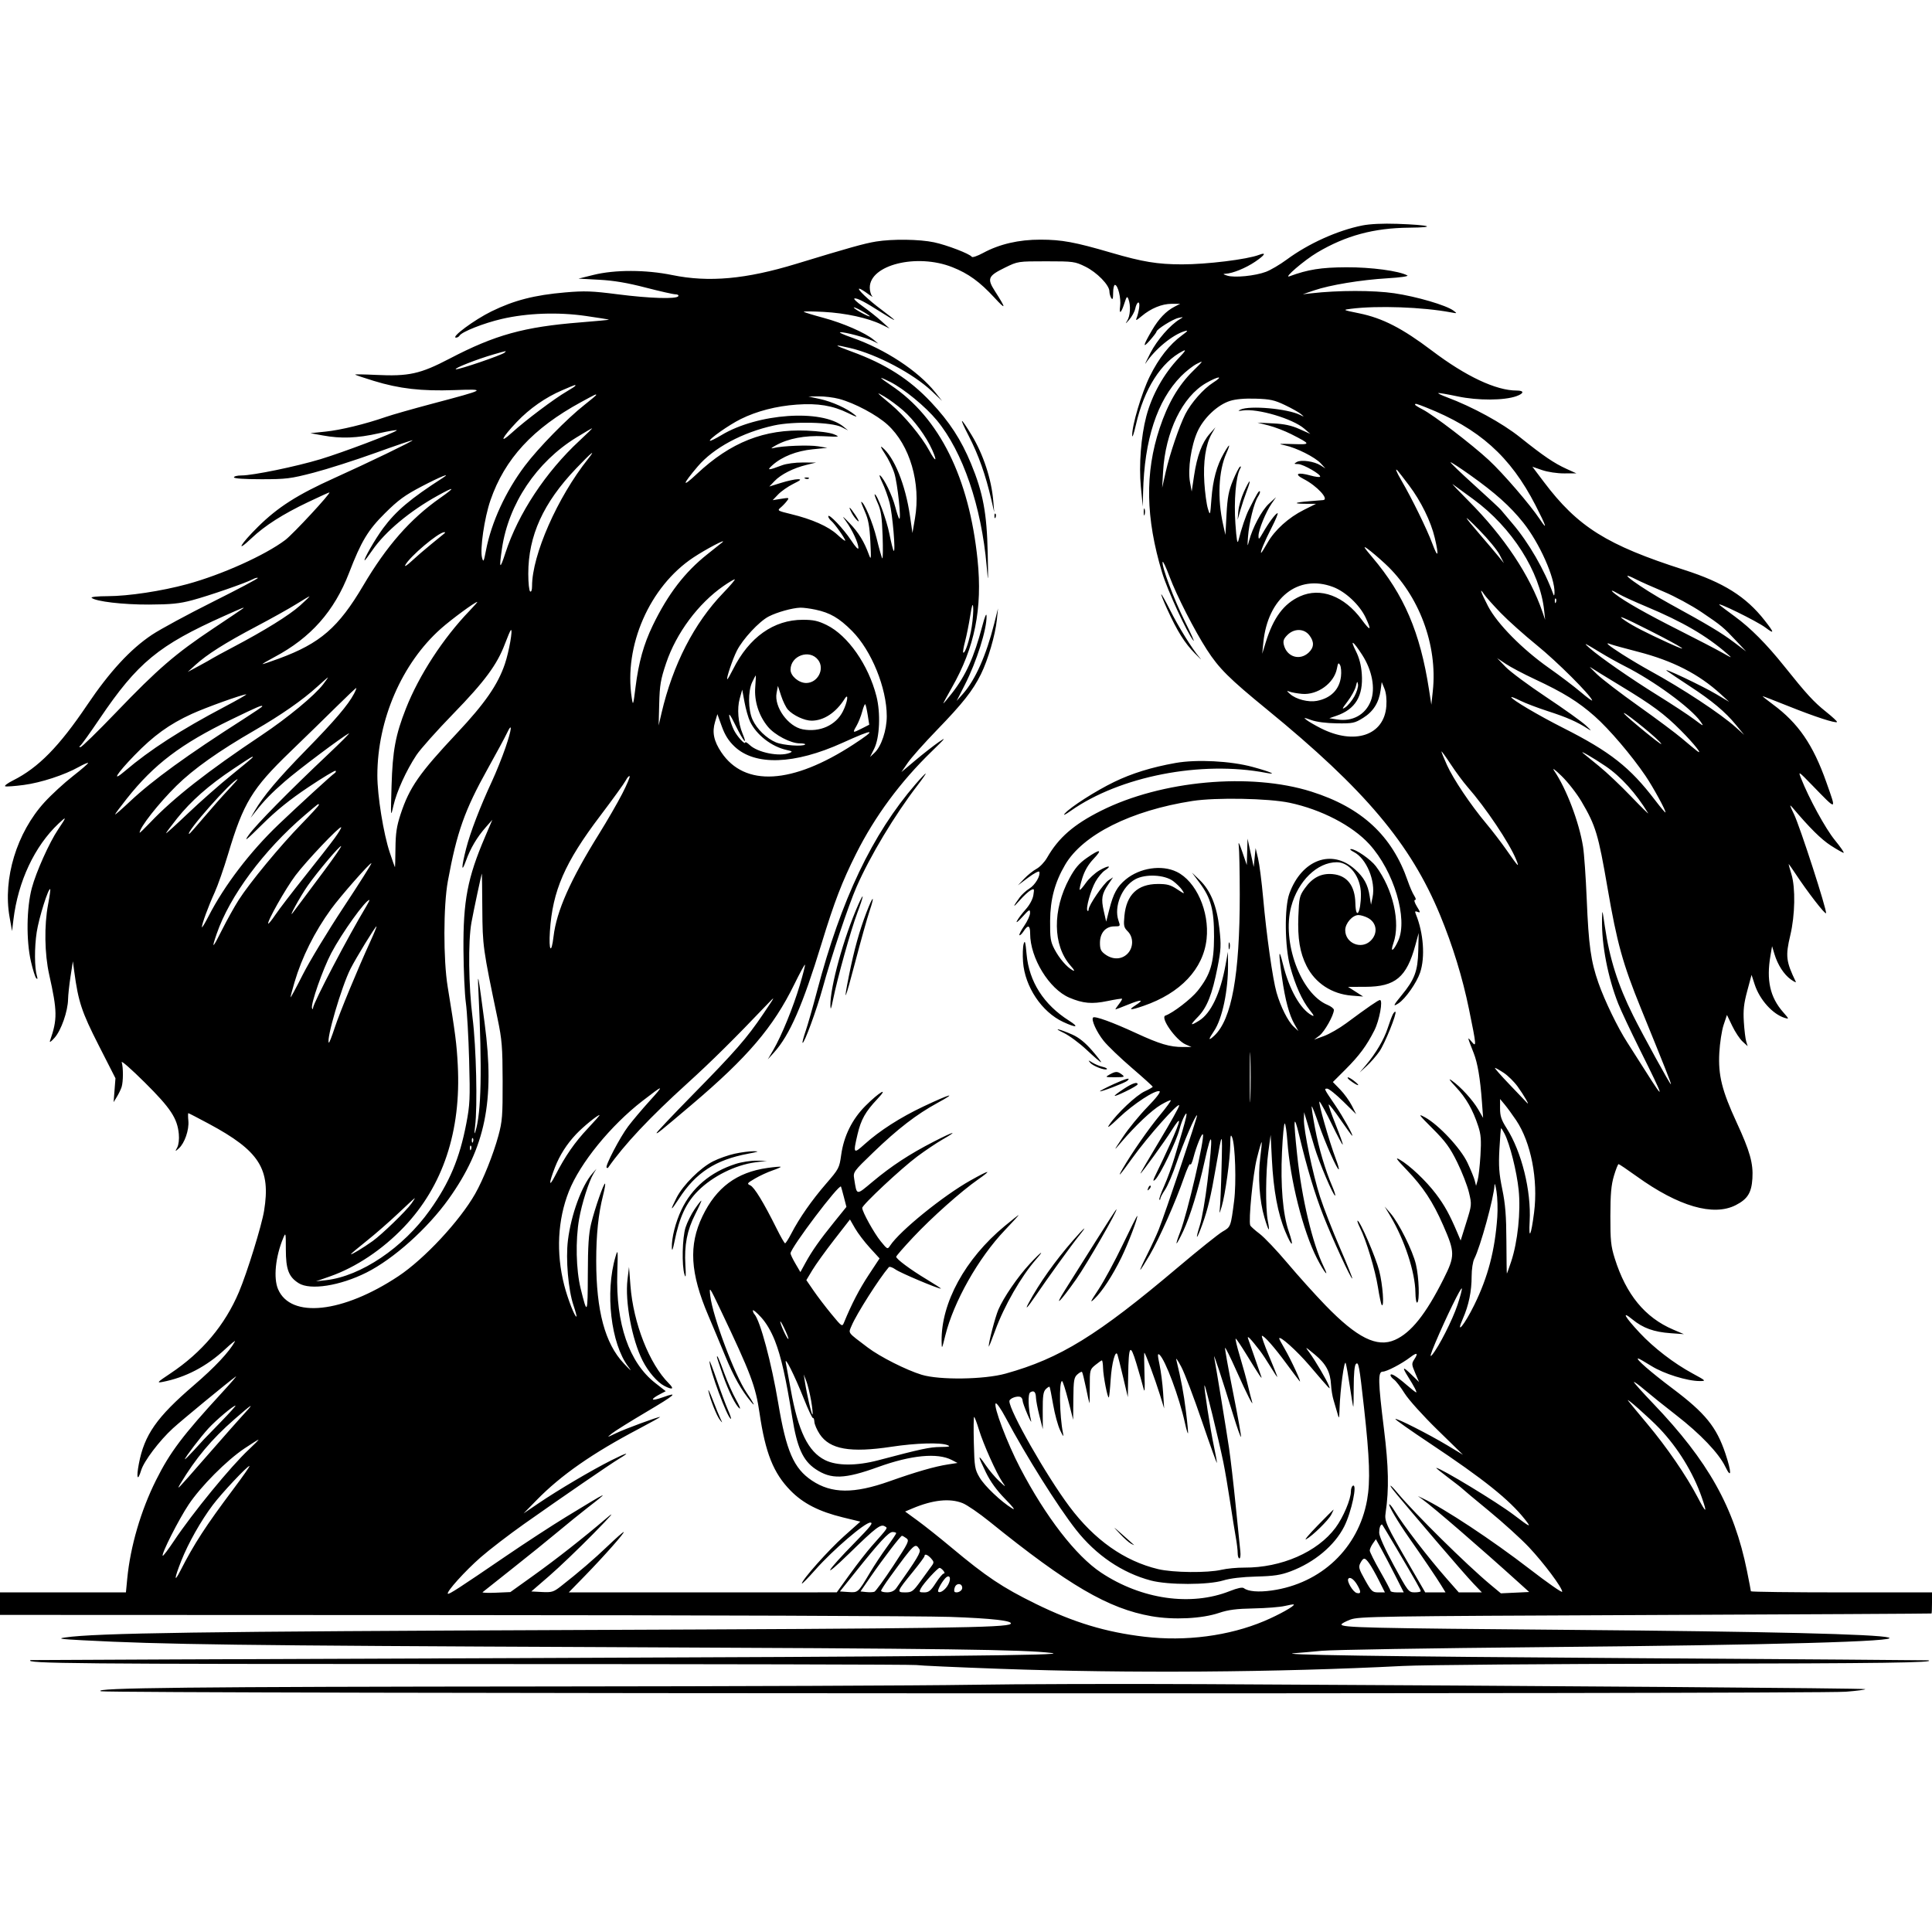 <svg xmlns="http://www.w3.org/2000/svg" height="3072" width="3072" version="1.1" id="svg"><path fill-rule="evenodd" fill="black" stroke="none" d="M2166.000 358.545 C 2126.694 366.415,2080.486 387.281,2046.000 412.732 C 2035.275 420.647,2020.425 429.405,2013.000 432.194 C 1995.737 438.678,1963.127 441.922,1951.500 438.311 C 1944.578 436.161,1943.972 435.456,1948.873 435.258 C 1959.811 434.815,1980.900 426.221,1995.744 416.157 C 2011.603 405.405,2014.331 400.483,2001.750 405.321 C 1983.140 412.478,1918.709 420.398,1879.416 420.358 C 1840.514 420.319,1816.702 416.399,1766.900 401.833 C 1709.009 384.902,1688.496 381.111,1654.440 381.052 C 1619.934 380.992,1589.330 388.091,1563.187 402.218 C 1554.215 407.066,1546.115 409.827,1545.187 408.354 C 1542.251 403.692,1505.656 389.617,1485.190 385.278 C 1462.007 380.364,1419.144 379.805,1392.838 384.074 C 1374.680 387.021,1349.489 394.064,1266.000 419.539 C 1186.013 443.945,1127.069 449.276,1068.902 437.365 C 1026.910 428.765,977.763 428.672,943.647 437.126 L 919.794 443.038 952.647 444.817 C 976.017 446.083,997.393 449.686,1026.702 457.298 C 1049.364 463.184,1070.706 468.000,1074.129 468.000 C 1077.553 468.000,1079.520 469.350,1078.500 471.000 C 1075.518 475.826,1032.900 474.471,981.973 467.932 C 941.286 462.708,929.698 462.296,898.609 464.964 C 849.913 469.144,817.348 477.523,781.500 495.097 C 754.292 508.436,716.329 536.537,725.073 536.866 C 727.038 536.940,729.584 535.482,730.730 533.627 C 734.519 527.498,769.050 513.849,797.570 507.208 C 838.165 497.756,887.192 495.994,931.500 502.395 C 951.300 505.255,967.832 507.906,968.237 508.285 C 968.643 508.664,948.393 510.603,923.237 512.593 C 833.263 519.711,787.269 532.435,714.942 570.220 C 668.092 594.695,650.118 598.657,597.484 596.112 C 578.775 595.207,564.011 595.011,564.675 595.675 C 565.340 596.340,578.622 600.800,594.192 605.586 C 634.872 618.092,670.273 622.157,722.334 620.299 C 774.848 618.425,774.024 618.931,687.000 642.003 C 656.475 650.096,623.400 659.527,613.500 662.962 C 580.639 674.363,541.799 683.806,517.500 686.303 L 493.500 688.769 513.246 692.385 C 542.475 697.736,567.828 696.763,602.354 688.963 C 619.323 685.129,632.148 683.035,630.854 684.309 C 626.479 688.615,544.742 719.514,509.762 730.086 C 470.769 741.870,402.185 756.000,383.980 756.000 C 377.391 756.000,372.000 757.350,372.000 759.000 C 372.000 760.862,388.446 762.000,415.339 762.000 C 455.088 762.000,461.984 761.140,498.589 751.618 C 520.540 745.907,564.751 731.771,596.836 720.204 C 628.921 708.636,655.561 699.561,656.035 700.035 C 657.183 701.183,585.175 735.956,531.595 760.128 C 472.765 786.669,441.850 806.397,410.341 837.507 C 382.072 865.417,373.285 881.004,400.134 855.611 C 421.157 835.729,449.805 817.459,489.850 798.398 C 507.642 789.929,522.859 783.000,523.665 783.000 C 527.420 783.000,466.007 849.272,453.571 858.639 C 421.327 882.927,352.755 913.796,297.766 928.776 C 256.888 939.913,204.252 947.882,171.150 947.945 C 155.435 947.976,144.070 949.131,145.650 950.539 C 152.205 956.377,195.621 961.490,237.000 961.297 C 271.964 961.134,285.387 959.789,305.402 954.444 C 331.967 947.351,390.771 927.010,401.841 921.085 C 405.511 919.121,409.172 918.172,409.976 918.976 C 410.780 919.780,378.724 936.782,338.742 956.759 C 298.760 976.736,255.074 1000.382,241.662 1009.306 C 207.417 1032.092,174.357 1067.920,138.514 1121.092 C 94.013 1187.106,61.037 1220.672,20.860 1240.852 C 11.907 1245.349,6.282 1249.594,8.359 1250.286 C 10.436 1250.979,23.736 1250.002,37.914 1248.115 C 65.189 1244.485,102.401 1232.319,125.198 1219.577 C 132.741 1215.362,139.446 1212.446,140.097 1213.097 C 140.749 1213.749,129.891 1223.176,115.969 1234.047 C 102.048 1244.918,81.704 1263.622,70.762 1275.611 C 26.622 1323.974,4.387 1396.970,15.193 1458.044 L 19.166 1480.500 21.331 1462.500 C 28.665 1401.528,54.951 1345.537,93.159 1309.500 C 106.444 1296.970,106.324 1298.227,92.238 1319.139 C 78.450 1339.610,57.398 1386.562,50.630 1411.937 C 42.189 1443.588,41.520 1495.161,49.120 1528.500 C 52.129 1541.700,55.959 1553.850,57.632 1555.500 C 59.681 1557.521,60.050 1556.427,58.762 1552.150 C 54.772 1538.903,54.604 1506.552,58.397 1482.000 C 61.905 1459.293,77.080 1411.080,79.848 1413.848 C 80.436 1414.436,78.911 1425.405,76.459 1438.223 C 70.144 1471.226,70.845 1516.760,78.172 1549.500 C 91.221 1607.815,91.400 1620.728,79.630 1654.500 C 78.284 1658.362,80.866 1656.758,86.874 1650.000 C 97.307 1638.265,107.879 1608.028,108.225 1588.934 C 108.349 1582.095,110.125 1565.700,112.171 1552.500 L 115.891 1528.500 118.096 1545.000 C 124.470 1592.685,129.868 1608.976,156.864 1662.000 L 183.594 1714.500 182.122 1733.510 L 180.649 1752.520 185.950 1743.804 C 188.865 1739.010,192.207 1732.075,193.375 1728.393 C 196.050 1719.964,196.132 1697.293,193.517 1689.054 C 192.426 1685.617,208.906 1700.062,230.139 1721.153 C 271.421 1762.159,281.924 1778.046,284.335 1803.133 C 285.112 1811.217,284.085 1820.160,281.903 1824.313 C 278.151 1831.455,278.167 1831.464,284.456 1825.883 C 293.523 1817.834,300.869 1796.508,299.504 1782.194 C 298.865 1775.487,298.852 1770.000,299.475 1770.000 C 300.099 1770.000,314.667 1777.541,331.849 1786.757 C 412.568 1830.054,430.728 1858.602,419.920 1925.202 C 416.086 1948.824,393.074 2023.238,380.073 2054.056 C 357.723 2107.033,321.133 2150.488,270.579 2184.092 C 250.219 2197.626,248.737 2199.198,258.000 2197.433 C 294.835 2190.413,328.571 2172.796,358.258 2145.080 C 368.025 2135.961,374.914 2130.525,373.566 2133.000 C 364.555 2149.545,341.706 2173.916,308.364 2202.546 C 249.154 2253.388,229.597 2281.297,220.790 2327.522 C 216.447 2350.311,218.724 2356.598,224.494 2337.750 C 228.957 2323.171,253.562 2290.658,274.869 2271.184 C 289.568 2257.750,362.714 2197.509,375.000 2188.720 C 377.475 2186.949,368.025 2197.987,354.000 2213.250 C 290.280 2282.592,270.429 2308.897,248.065 2353.629 C 223.941 2401.880,207.241 2459.054,202.317 2510.250 L 200.225 2532.000 100.112 2532.000 L 0.000 2532.000 0.000 2549.893 L 0.000 2567.786 717.750 2568.078 C 1112.513 2568.239,1469.250 2569.533,1510.500 2570.953 C 1577.396 2573.257,1611.771 2577.229,1606.907 2582.093 C 1600.903 2588.097,1499.165 2589.536,922.500 2591.780 C 320.675 2594.121,153.334 2596.554,103.500 2603.687 C 91.103 2605.462,95.790 2606.224,130.500 2608.080 C 258.029 2614.897,382.265 2616.531,961.500 2619.008 C 1513.203 2621.367,1627.865 2622.881,1672.500 2628.395 C 1702.051 2632.045,1491.484 2634.055,826.500 2636.470 C 399.150 2638.022,49.163 2639.451,48.750 2639.646 C 37.075 2645.159,120.823 2645.913,748.065 2645.943 C 1133.101 2645.961,1452.038 2646.665,1456.815 2647.506 C 1461.592 2648.348,1521.532 2651.053,1590.016 2653.518 C 1794.633 2660.883,2030.712 2659.215,2230.500 2648.991 C 2263.646 2647.295,2461.692 2645.684,2673.000 2645.390 C 2991.922 2644.948,3080.452 2643.732,3066.000 2639.992 C 3065.175 2639.779,2854.575 2638.243,2598.000 2636.580 C 2200.913 2634.005,2016.363 2631.207,2061.000 2628.437 C 2066.775 2628.079,2085.000 2626.479,2101.500 2624.881 C 2118.000 2623.283,2276.625 2620.654,2454.000 2619.038 C 2819.029 2615.713,3024.130 2610.017,3003.000 2603.790 C 2984.743 2598.409,2809.003 2594.165,2499.000 2591.617 C 2172.692 2588.935,2133.000 2588.000,2133.000 2582.992 C 2133.000 2581.657,2139.413 2578.164,2147.250 2575.231 C 2160.591 2570.238,2190.508 2569.776,2616.000 2567.996 C 2865.975 2566.950,3070.838 2565.848,3071.250 2565.547 C 3071.663 2565.246,3072.000 2557.575,3072.000 2548.500 L 3072.000 2532.000 2928.000 2532.000 C 2848.800 2532.000,2784.000 2531.200,2784.000 2530.221 C 2784.000 2529.243,2781.227 2514.730,2777.838 2497.971 C 2757.323 2396.514,2716.269 2323.262,2628.542 2231.582 C 2611.744 2214.027,2598.000 2198.706,2598.000 2197.535 C 2598.000 2196.364,2605.763 2202.015,2615.250 2210.091 C 2624.738 2218.168,2647.164 2236.152,2665.087 2250.056 C 2703.791 2280.080,2732.932 2310.618,2743.275 2331.991 C 2753.395 2352.903,2753.525 2341.079,2743.503 2311.223 C 2729.278 2268.849,2711.478 2246.931,2659.628 2207.940 C 2624.216 2181.311,2599.827 2160.000,2604.765 2160.000 C 2605.804 2160.000,2615.249 2165.389,2625.755 2171.976 C 2645.583 2184.409,2682.902 2196.035,2702.730 2195.958 C 2713.188 2195.917,2712.848 2195.562,2691.000 2183.718 C 2661.467 2167.708,2629.646 2143.232,2607.274 2119.316 C 2583.306 2093.694,2577.552 2083.134,2595.631 2097.949 C 2612.463 2111.741,2629.721 2117.960,2656.500 2119.883 L 2677.500 2121.391 2660.492 2114.129 C 2615.587 2094.955,2585.598 2058.431,2567.541 2000.924 C 2561.440 1981.494,2560.511 1972.492,2560.581 1933.500 C 2560.644 1898.595,2561.910 1884.294,2566.226 1869.750 C 2569.287 1859.438,2572.625 1851.012,2573.645 1851.027 C 2574.665 1851.042,2587.650 1859.800,2602.500 1870.488 C 2668.904 1918.284,2724.394 1934.413,2759.939 1916.250 C 2778.778 1906.623,2784.980 1896.700,2786.435 1873.853 C 2787.962 1849.872,2782.495 1830.459,2761.308 1784.626 C 2738.008 1734.220,2731.886 1709.605,2733.811 1674.071 C 2734.662 1658.357,2737.747 1638.370,2740.665 1629.656 L 2745.972 1613.813 2754.339 1631.245 C 2758.940 1640.833,2766.347 1652.012,2770.797 1656.089 L 2778.889 1663.500 2776.592 1656.000 C 2775.329 1651.875,2773.629 1637.882,2772.815 1624.904 C 2771.647 1606.310,2772.791 1595.883,2778.211 1575.715 L 2785.089 1550.122 2790.072 1565.409 C 2797.983 1589.674,2818.721 1612.711,2837.927 1618.569 C 2844.999 1620.726,2844.871 1620.284,2835.244 1609.319 C 2814.464 1585.653,2808.416 1558.637,2815.136 1519.500 L 2817.711 1504.500 2821.473 1517.027 C 2826.617 1534.155,2836.614 1549.604,2847.629 1557.448 C 2852.692 1561.053,2856.238 1562.764,2855.509 1561.251 C 2839.805 1528.650,2838.810 1520.256,2846.707 1487.013 C 2854.261 1455.216,2855.080 1411.810,2848.532 1390.227 C 2846.075 1382.127,2844.050 1374.856,2844.032 1374.068 C 2844.015 1373.281,2848.862 1380.031,2854.804 1389.068 C 2873.722 1417.840,2902.465 1454.999,2903.483 1452.000 C 2905.104 1447.222,2861.961 1313.912,2852.511 1294.500 C 2845.527 1280.152,2845.033 1278.022,2850.079 1284.000 C 2877.388 1316.353,2895.747 1334.553,2911.056 1344.447 C 2920.887 1350.801,2930.070 1356.000,2931.462 1356.000 C 2932.855 1356.000,2926.558 1346.888,2917.469 1335.750 C 2902.613 1317.545,2876.230 1269.289,2863.754 1237.500 C 2859.138 1225.739,2859.480 1225.947,2880.938 1248.000 C 2921.732 1289.925,2920.342 1290.161,2904.089 1244.056 C 2882.970 1184.145,2859.438 1149.861,2818.920 1119.969 C 2809.251 1112.836,2801.994 1107.000,2802.793 1107.000 C 2803.592 1107.000,2822.303 1114.238,2844.373 1123.085 C 2885.535 1139.584,2918.630 1150.370,2920.957 1148.043 C 2921.679 1147.321,2913.771 1139.947,2903.385 1131.656 C 2883.976 1116.164,2872.553 1103.703,2836.956 1059.190 C 2808.869 1024.069,2783.463 998.512,2758.500 980.269 C 2746.950 971.829,2736.150 963.730,2734.500 962.273 C 2725.533 954.352,2793.833 987.774,2807.050 997.774 C 2821.843 1008.967,2821.604 1006.540,2805.949 986.560 C 2776.150 948.530,2740.475 926.151,2677.500 905.983 C 2554.897 866.718,2508.755 837.774,2454.834 766.310 L 2436.582 742.119 2452.041 747.462 C 2460.846 750.505,2475.894 752.772,2487.000 752.729 L 2506.500 752.654 2490.854 745.543 C 2471.087 736.558,2454.113 725.021,2416.967 695.320 C 2388.559 672.606,2341.396 646.819,2300.183 631.467 C 2292.309 628.534,2286.348 625.652,2286.937 625.063 C 2287.526 624.474,2301.393 626.831,2317.754 630.300 C 2349.760 637.087,2391.705 636.911,2411.250 629.907 C 2423.593 625.484,2423.811 621.000,2411.683 621.000 C 2378.785 621.000,2331.121 598.591,2277.000 557.679 C 2229.609 521.855,2198.396 505.825,2161.180 498.195 C 2134.681 492.763,2134.591 492.714,2148.000 491.003 C 2189.966 485.648,2262.150 488.228,2307.000 496.686 C 2317.156 498.601,2317.289 498.509,2311.059 493.879 C 2299.559 485.333,2252.330 471.486,2217.000 466.303 C 2183.921 461.449,2128.071 461.480,2085.000 466.374 L 2071.500 467.908 2089.500 461.736 C 2114.580 453.135,2163.933 444.994,2206.288 442.472 C 2226.436 441.272,2240.202 439.312,2237.788 437.986 C 2224.559 430.719,2180.140 424.784,2140.500 424.985 C 2100.558 425.188,2079.772 428.488,2050.500 439.276 C 2039.341 443.388,2073.679 413.865,2094.312 401.607 C 2139.805 374.580,2184.474 362.514,2240.864 362.018 C 2286.498 361.618,2274.235 357.743,2221.500 355.899 C 2198.857 355.107,2178.265 356.089,2166.000 358.545 M1514.254 424.822 C 1539.818 434.934,1557.871 448.020,1581.321 473.435 C 1600.098 493.785,1600.237 491.430,1581.945 462.835 C 1569.159 442.847,1570.943 438.759,1598.282 425.388 C 1618.414 415.542,1618.691 415.500,1663.500 415.500 C 1706.755 415.500,1709.166 415.827,1725.673 423.933 C 1744.236 433.048,1763.972 453.291,1764.046 463.290 C 1764.071 466.705,1765.401 471.525,1767.000 474.000 C 1769.130 477.296,1769.920 475.087,1769.954 465.750 C 1769.979 458.738,1771.245 453.000,1772.767 453.000 C 1777.545 453.000,1782.767 474.168,1781.085 486.713 C 1779.175 500.949,1782.727 498.335,1788.102 481.548 C 1791.365 471.356,1792.271 470.472,1794.254 475.548 C 1798.193 485.633,1797.236 502.294,1792.272 510.082 C 1788.805 515.520,1789.639 515.098,1795.394 508.500 C 1799.712 503.550,1804.039 495.759,1805.010 491.188 C 1807.650 478.752,1813.031 477.181,1811.333 489.341 C 1810.553 494.928,1808.765 502.200,1807.359 505.500 C 1805.301 510.334,1806.815 509.807,1815.152 502.786 C 1829.940 490.333,1847.412 483.139,1863.000 483.084 L 1876.500 483.037 1867.500 487.708 C 1853.978 494.727,1842.571 506.647,1831.817 525.000 C 1817.537 549.369,1816.318 554.913,1828.200 541.453 C 1834.002 534.879,1838.806 528.552,1838.875 527.394 C 1839.102 523.566,1864.917 507.380,1873.789 505.502 C 1882.105 503.741,1882.200 503.837,1875.891 507.609 C 1860.513 516.803,1839.809 540.614,1829.133 561.385 C 1822.881 573.548,1819.506 580.873,1821.633 577.663 C 1836.501 555.221,1864.800 531.990,1884.000 526.465 C 1889.814 524.792,1888.781 526.305,1879.408 533.196 C 1859.587 547.766,1842.454 569.601,1828.261 598.378 C 1815.213 624.836,1799.746 676.884,1800.253 692.635 C 1800.392 696.961,1803.000 689.458,1806.049 675.963 C 1819.037 618.471,1846.284 575.617,1881.000 558.079 C 1886.499 555.301,1884.811 558.186,1874.671 568.895 C 1850.231 594.706,1831.707 627.888,1822.696 661.992 C 1814.268 693.894,1810.735 739.604,1814.038 774.000 L 1817.063 805.500 1817.584 783.000 C 1819.522 699.183,1839.875 636.913,1878.010 598.120 C 1885.430 590.573,1896.693 581.740,1903.040 578.490 C 1914.177 572.789,1913.959 573.192,1896.817 590.041 C 1873.800 612.663,1856.830 641.800,1843.837 681.000 C 1820.338 751.901,1821.597 823.631,1847.869 910.648 C 1856.281 938.507,1887.117 1005.455,1897.614 1018.648 C 1900.176 1021.866,1894.172 1008.300,1884.274 988.500 C 1866.720 953.387,1846.608 899.676,1848.683 893.451 C 1849.253 891.742,1854.193 902.303,1859.662 916.921 C 1870.890 946.935,1899.206 1002.353,1918.949 1032.957 C 1938.209 1062.811,1954.303 1078.827,2014.500 1128.041 C 2170.335 1255.447,2243.066 1341.829,2289.844 1455.067 C 2309.857 1503.514,2325.517 1554.474,2335.739 1604.420 C 2347.830 1663.501,2348.028 1666.109,2339.654 1656.000 C 2332.832 1647.764,2332.908 1648.149,2343.293 1674.544 C 2349.525 1690.381,2353.602 1714.554,2356.359 1752.000 L 2358.236 1777.500 2350.422 1764.000 C 2341.826 1749.147,2322.499 1728.026,2308.500 1718.186 C 2302.343 1713.859,2304.379 1717.094,2314.945 1728.428 C 2331.409 1746.088,2341.879 1764.450,2350.506 1790.792 C 2354.830 1803.995,2355.493 1812.814,2354.002 1837.292 C 2352.989 1853.907,2351.010 1871.550,2349.604 1876.500 L 2347.048 1885.500 2344.975 1877.282 C 2343.834 1872.762,2338.602 1859.937,2333.347 1848.782 C 2322.542 1825.846,2287.476 1788.362,2265.801 1776.577 C 2254.195 1770.268,2255.252 1771.823,2278.080 1794.652 C 2298.582 1815.154,2305.568 1824.727,2317.061 1848.065 C 2324.761 1863.704,2333.153 1885.275,2335.709 1896.000 C 2340.318 1915.344,2340.284 1915.729,2331.443 1944.000 L 2322.530 1972.500 2317.454 1960.500 C 2305.067 1931.218,2296.994 1916.566,2283.233 1898.388 C 2267.359 1877.418,2241.518 1852.990,2225.468 1843.780 C 2217.762 1839.359,2220.341 1843.103,2236.832 1860.280 C 2262.872 1887.405,2278.362 1910.915,2294.624 1947.993 C 2313.713 1991.520,2313.747 1996.987,2295.165 2033.960 C 2267.112 2089.779,2243.605 2119.204,2218.024 2130.520 C 2189.465 2143.153,2157.749 2127.356,2107.500 2075.471 C 2091.000 2058.434,2063.807 2028.227,2047.070 2008.344 C 2030.334 1988.461,2010.478 1967.537,2002.946 1961.846 C 1995.414 1956.156,1988.679 1950.117,1987.980 1948.427 C 1984.956 1941.120,1992.199 1867.323,1998.386 1842.412 C 2002.109 1827.421,2005.566 1815.566,2006.069 1816.069 C 2006.571 1816.571,2005.584 1827.673,2003.876 1840.741 C 1999.949 1870.790,2002.656 1909.595,2010.518 1935.941 C 2017.386 1958.957,2019.777 1961.217,2015.870 1941.000 C 2012.023 1921.093,2012.464 1862.851,2016.697 1831.703 L 2020.395 1804.500 2022.375 1843.500 C 2024.876 1892.750,2031.795 1929.884,2043.800 1958.483 C 2054.542 1984.074,2058.031 1983.750,2049.167 1957.985 C 2039.853 1930.915,2035.946 1884.972,2038.438 1831.818 C 2039.643 1806.088,2041.633 1785.655,2042.858 1786.412 C 2044.084 1787.170,2045.934 1799.649,2046.969 1814.145 C 2051.405 1876.258,2071.804 1957.317,2093.893 2000.604 C 2104.927 2022.226,2114.654 2034.428,2104.934 2014.453 C 2086.907 1977.408,2069.948 1906.126,2062.565 1836.364 C 2056.255 1776.740,2057.119 1769.033,2065.968 1806.000 C 2078.320 1857.602,2090.647 1898.501,2104.395 1933.500 C 2118.723 1969.972,2148.467 2034.533,2150.162 2032.838 C 2150.756 2032.244,2141.825 2010.049,2130.316 1983.516 C 2118.806 1956.983,2104.685 1920.700,2098.935 1902.887 C 2087.387 1867.113,2072.839 1797.258,2073.287 1779.730 L 2073.574 1768.500 2078.107 1783.500 C 2080.600 1791.750,2085.951 1809.755,2089.998 1823.511 C 2097.160 1847.853,2120.770 1903.230,2123.026 1900.974 C 2123.644 1900.356,2121.600 1893.898,2118.482 1886.625 C 2107.126 1860.131,2097.087 1826.253,2090.938 1793.670 C 2087.479 1775.344,2085.137 1759.863,2085.733 1759.267 C 2086.328 1758.672,2091.318 1771.305,2096.821 1787.342 C 2106.911 1816.746,2126.695 1861.305,2128.749 1859.251 C 2129.359 1858.641,2127.299 1851.408,2124.172 1843.178 C 2113.585 1815.317,2094.708 1748.853,2098.206 1751.756 C 2100.117 1753.342,2108.934 1769.590,2117.798 1787.862 C 2126.663 1806.134,2134.408 1820.592,2135.010 1819.990 C 2135.612 1819.388,2130.565 1805.085,2123.793 1788.207 C 2117.021 1771.329,2112.059 1756.941,2112.766 1756.234 C 2113.473 1755.527,2121.935 1766.435,2131.569 1780.474 C 2141.204 1794.513,2149.540 1806.000,2150.094 1806.000 C 2152.358 1806.000,2135.483 1775.619,2123.264 1757.696 C 2104.859 1730.699,2105.005 1731.000,2110.343 1731.000 C 2112.926 1731.000,2124.348 1740.144,2135.726 1751.321 L 2156.413 1771.641 2149.485 1757.970 C 2145.674 1750.450,2137.333 1738.944,2130.949 1732.399 L 2119.342 1720.500 2139.348 1700.510 C 2161.383 1678.492,2173.011 1662.779,2185.356 1638.338 C 2193.417 1622.378,2199.347 1589.914,2194.170 1590.092 C 2191.426 1590.186,2174.945 1601.541,2140.505 1627.067 C 2129.695 1635.078,2113.797 1644.215,2105.175 1647.370 L 2089.500 1653.106 2098.133 1646.524 C 2106.189 1640.382,2120.905 1614.134,2120.971 1605.790 C 2120.987 1603.750,2116.385 1600.152,2110.744 1597.795 C 2068.294 1580.059,2037.999 1497.949,2053.078 1441.500 C 2063.987 1400.663,2094.515 1371.000,2125.636 1371.000 C 2146.198 1371.000,2163.978 1394.663,2163.956 1422.000 C 2163.933 1451.372,2155.788 1464.364,2155.130 1436.080 C 2154.476 1408.006,2141.796 1391.888,2118.780 1389.878 C 2100.681 1388.297,2086.796 1395.471,2074.570 1412.719 C 2066.277 1424.419,2065.556 1427.592,2064.460 1457.185 C 2063.156 1492.422,2066.887 1514.908,2077.541 1536.023 C 2091.277 1563.246,2117.769 1580.623,2149.312 1583.099 L 2167.500 1584.527 2155.500 1576.857 L 2143.500 1569.187 2171.399 1569.094 C 2218.655 1568.935,2236.602 1553.936,2250.482 1503.000 L 2255.796 1483.500 2255.127 1512.000 C 2254.374 1544.076,2249.299 1557.568,2228.533 1582.696 C 2215.302 1598.708,2214.227 1601.545,2223.750 1595.319 C 2234.663 1588.183,2252.578 1562.683,2258.046 1546.500 C 2266.308 1522.050,2263.514 1483.503,2251.321 1453.729 C 2249.398 1449.033,2249.939 1448.335,2254.224 1449.979 C 2258.821 1451.743,2258.666 1450.668,2253.000 1441.500 C 2249.431 1435.725,2248.002 1431.000,2249.824 1431.000 C 2251.892 1431.000,2251.435 1428.400,2248.610 1424.090 C 2246.120 1420.289,2241.551 1409.820,2238.456 1400.826 C 2213.720 1328.928,2165.186 1283.957,2085.051 1258.683 C 1988.133 1228.115,1846.746 1241.000,1750.746 1289.148 C 1707.272 1310.952,1683.101 1331.989,1664.859 1363.899 C 1660.960 1370.718,1653.445 1378.627,1648.159 1381.474 C 1642.872 1384.321,1634.036 1391.395,1628.523 1397.193 L 1618.500 1407.736 1635.000 1395.397 C 1644.075 1388.610,1651.973 1384.463,1652.551 1386.181 C 1654.670 1392.480,1646.039 1407.105,1636.853 1412.782 C 1631.660 1415.991,1624.645 1422.416,1621.263 1427.058 C 1609.979 1442.553,1610.008 1444.637,1621.329 1431.714 C 1627.489 1424.682,1635.312 1417.439,1638.713 1415.618 C 1644.555 1412.492,1644.798 1412.922,1643.102 1423.371 C 1642.031 1429.972,1637.110 1439.078,1630.901 1445.951 C 1625.178 1452.286,1618.907 1460.626,1616.965 1464.485 C 1615.024 1468.343,1618.905 1465.425,1625.590 1458.000 C 1636.495 1445.888,1637.757 1445.216,1637.872 1451.459 C 1637.942 1455.287,1633.820 1464.495,1628.711 1471.920 C 1623.602 1479.346,1620.119 1486.119,1620.971 1486.971 C 1621.823 1487.823,1624.809 1485.028,1627.605 1480.760 C 1634.713 1469.913,1638.000 1471.081,1638.000 1484.455 C 1638.000 1523.325,1668.226 1572.718,1700.359 1586.357 C 1722.085 1595.579,1736.355 1596.840,1760.955 1591.711 C 1773.132 1589.172,1783.542 1587.542,1784.089 1588.089 C 1784.636 1588.636,1782.267 1592.665,1778.824 1597.042 C 1775.381 1601.419,1773.105 1605.000,1773.765 1605.000 C 1774.425 1605.000,1783.451 1601.552,1793.821 1597.338 C 1815.146 1588.673,1820.025 1589.195,1805.376 1598.575 C 1793.127 1606.419,1797.190 1606.676,1818.348 1599.396 C 1877.203 1579.147,1913.456 1540.634,1918.564 1492.933 C 1923.261 1449.075,1901.917 1401.209,1870.988 1386.236 C 1847.102 1374.673,1812.458 1379.858,1790.019 1398.354 C 1776.358 1409.614,1770.289 1420.673,1763.869 1446.000 L 1758.926 1465.500 1755.057 1448.571 C 1750.601 1429.070,1751.918 1421.379,1762.346 1406.013 L 1769.843 1394.964 1762.644 1399.681 C 1754.706 1404.882,1731.000 1439.552,1731.000 1445.959 C 1731.000 1448.182,1730.173 1449.173,1729.162 1448.162 C 1726.040 1445.040,1734.278 1415.190,1741.976 1401.728 C 1745.992 1394.703,1752.633 1386.758,1756.733 1384.071 C 1769.254 1375.867,1762.138 1375.763,1748.175 1383.946 C 1740.972 1388.167,1731.261 1397.130,1726.594 1403.865 C 1721.927 1410.599,1717.528 1415.528,1716.818 1414.818 C 1716.108 1414.108,1717.996 1405.661,1721.014 1396.048 C 1724.666 1384.412,1730.591 1374.294,1738.736 1365.784 C 1753.847 1349.996,1749.248 1349.341,1727.966 1364.250 C 1715.711 1372.836,1709.216 1380.473,1700.540 1396.500 C 1673.238 1446.937,1673.852 1503.114,1702.058 1535.250 C 1708.545 1542.642,1709.622 1544.993,1705.500 1542.763 C 1696.151 1537.705,1684.210 1523.792,1676.519 1509.000 C 1670.399 1497.229,1669.532 1491.466,1669.746 1464.000 C 1670.012 1429.978,1677.271 1402.922,1693.617 1375.030 C 1721.667 1327.166,1798.312 1288.753,1896.000 1273.598 C 1933.333 1267.807,2016.866 1269.346,2050.500 1276.446 C 2100.900 1287.085,2150.253 1312.711,2177.269 1342.271 C 2216.350 1385.032,2239.087 1460.996,2223.246 1495.880 C 2215.597 1512.726,2210.016 1515.542,2215.590 1499.744 C 2227.150 1466.980,2215.045 1413.758,2187.771 1377.434 C 2179.545 1366.478,2155.635 1349.959,2148.163 1350.068 C 2145.598 1350.106,2147.550 1352.168,2152.500 1354.651 C 2172.636 1364.751,2187.737 1400.968,2182.472 1426.532 L 2180.007 1438.500 2177.818 1424.709 C 2174.902 1406.340,2168.804 1395.232,2154.586 1382.387 C 2117.823 1349.174,2069.836 1366.811,2050.211 1420.749 C 2042.100 1443.040,2042.792 1505.419,2051.503 1537.231 C 2059.606 1566.826,2070.527 1591.046,2082.542 1606.068 C 2089.443 1614.697,2090.273 1616.822,2085.808 1614.433 C 2067.638 1604.708,2049.853 1573.164,2040.030 1533.240 C 2033.159 1505.318,2032.577 1512.876,2038.414 1554.228 C 2043.484 1590.151,2049.904 1613.984,2058.556 1629.000 L 2064.605 1639.500 2056.981 1632.394 C 2047.852 1623.887,2036.224 1600.670,2029.738 1578.000 C 2023.662 1556.766,2013.825 1487.273,2008.503 1428.000 C 2006.207 1402.425,2002.567 1374.075,2000.414 1365.000 L 1996.500 1348.500 1994.981 1363.500 L 1993.462 1378.500 1988.566 1356.000 L 1983.670 1333.500 1983.073 1354.500 L 1982.476 1375.500 1975.311 1354.500 C 1970.425 1340.178,1968.638 1337.048,1969.692 1344.656 C 1970.541 1350.792,1971.259 1385.892,1971.286 1422.656 C 1971.379 1549.804,1958.535 1620.899,1930.797 1646.773 C 1921.027 1655.886,1920.872 1653.402,1930.340 1639.450 C 1943.533 1620.010,1953.018 1574.724,1952.637 1533.000 L 1952.459 1513.500 1948.562 1534.975 C 1940.446 1579.699,1925.360 1611.344,1906.638 1622.915 C 1892.073 1631.916,1891.640 1630.408,1904.873 1616.773 C 1919.247 1601.961,1927.452 1581.212,1935.889 1538.337 C 1941.539 1509.629,1941.863 1502.976,1938.913 1476.389 C 1934.933 1440.531,1924.886 1415.896,1907.399 1399.122 L 1895.284 1387.500 1907.367 1403.680 C 1925.510 1427.977,1930.518 1446.633,1930.404 1489.500 C 1930.293 1531.395,1924.802 1549.591,1904.534 1575.232 C 1894.269 1588.219,1864.871 1610.840,1853.088 1614.820 C 1844.264 1617.800,1869.627 1653.931,1885.351 1660.780 L 1894.500 1664.765 1881.000 1664.809 C 1860.105 1664.877,1844.120 1660.139,1806.351 1642.683 C 1768.989 1625.414,1740.809 1615.191,1738.084 1617.916 C 1734.705 1621.295,1743.647 1641.025,1754.927 1655.080 C 1761.293 1663.011,1781.437 1682.325,1799.691 1698.000 C 1817.946 1713.675,1832.873 1727.175,1832.863 1728.000 C 1832.853 1728.825,1827.143 1732.112,1820.173 1735.305 C 1806.856 1741.405,1776.247 1770.165,1764.091 1788.000 C 1759.063 1795.377,1763.562 1792.185,1779.218 1777.265 C 1802.294 1755.274,1837.006 1732.593,1843.671 1735.151 C 1846.029 1736.055,1838.703 1745.630,1824.493 1760.214 C 1811.847 1773.193,1794.366 1794.542,1785.647 1807.656 C 1770.163 1830.943,1770.092 1831.150,1782.570 1816.500 C 1805.401 1789.696,1831.281 1765.260,1845.933 1756.674 C 1853.819 1752.052,1860.855 1748.855,1861.568 1749.568 C 1862.282 1750.282,1854.458 1760.982,1844.183 1773.347 C 1826.263 1794.910,1799.677 1833.157,1784.993 1858.500 C 1775.708 1874.524,1780.516 1869.254,1800.046 1842.000 C 1825.075 1807.071,1875.000 1751.011,1875.000 1757.835 C 1875.000 1760.082,1860.909 1785.337,1843.687 1813.960 C 1826.465 1842.582,1812.810 1866.000,1813.342 1866.000 C 1814.941 1866.000,1852.073 1814.675,1862.719 1797.750 C 1879.443 1771.161,1878.608 1778.936,1860.382 1819.500 C 1854.451 1832.700,1845.411 1851.945,1840.295 1862.266 C 1833.144 1876.691,1832.337 1879.815,1836.807 1875.769 C 1844.574 1868.741,1870.811 1814.325,1875.510 1795.500 C 1879.610 1779.076,1889.073 1761.589,1886.062 1776.000 C 1885.201 1780.125,1882.492 1790.250,1880.044 1798.500 C 1877.595 1806.750,1872.076 1825.359,1867.779 1839.852 C 1863.483 1854.346,1855.912 1875.147,1850.957 1886.076 C 1846.001 1897.005,1842.634 1906.634,1843.473 1907.473 C 1844.313 1908.313,1845.000 1907.613,1845.000 1905.919 C 1845.000 1904.224,1848.379 1897.858,1852.509 1891.773 C 1856.638 1885.687,1864.799 1866.567,1870.642 1849.284 C 1881.344 1817.633,1901.349 1771.349,1903.428 1773.428 C 1904.650 1774.650,1852.582 1929.756,1842.423 1955.155 C 1838.980 1963.766,1830.711 1981.653,1824.048 1994.905 C 1817.385 2008.157,1812.495 2019.000,1813.181 2019.000 C 1813.868 2019.000,1820.547 2008.538,1828.023 1995.750 C 1843.377 1969.487,1869.748 1909.946,1882.650 1872.411 C 1887.393 1858.613,1891.864 1849.092,1892.585 1851.255 C 1893.306 1853.418,1895.625 1848.507,1897.739 1840.344 C 1902.251 1822.913,1910.805 1801.805,1912.620 1803.620 C 1916.353 1807.353,1887.974 1929.722,1876.708 1958.468 C 1872.714 1968.661,1870.091 1977.000,1870.881 1977.000 C 1871.670 1977.000,1876.438 1968.191,1881.476 1957.424 C 1892.471 1933.928,1905.533 1891.284,1915.294 1847.022 C 1927.637 1791.050,1929.191 1801.568,1919.955 1878.563 C 1916.653 1906.097,1911.316 1937.089,1908.096 1947.434 C 1899.994 1973.466,1902.477 1972.762,1912.019 1946.322 C 1920.501 1922.818,1925.480 1901.786,1933.165 1857.000 C 1943.612 1796.115,1943.859 1796.075,1942.373 1855.500 C 1941.590 1886.850,1940.304 1917.225,1939.515 1923.000 C 1938.449 1930.811,1939.232 1929.658,1942.571 1918.500 C 1948.227 1899.601,1955.940 1843.640,1956.190 1819.691 C 1956.341 1805.263,1956.962 1802.952,1959.192 1808.517 C 1964.125 1820.827,1965.992 1880.973,1962.327 1909.500 C 1957.034 1950.694,1956.978 1950.844,1944.050 1958.263 C 1937.569 1961.983,1905.526 1987.633,1872.844 2015.263 C 1744.881 2123.447,1685.623 2159.986,1599.000 2184.114 C 1564.921 2193.607,1493.724 2194.585,1465.500 2185.949 C 1440.799 2178.390,1399.215 2157.367,1379.695 2142.570 C 1346.534 2117.431,1348.839 2120.587,1354.223 2107.699 C 1361.794 2089.580,1397.987 2032.674,1413.217 2014.943 C 1414.425 2013.537,1419.258 2015.156,1423.957 2018.540 C 1431.389 2023.894,1490.803 2049.000,1496.039 2049.000 C 1497.094 2049.000,1487.026 2042.430,1473.666 2034.400 C 1447.827 2018.870,1425.000 2001.933,1425.000 1998.290 C 1425.000 1997.076,1437.058 1983.236,1451.794 1967.534 C 1481.615 1935.760,1528.179 1894.286,1555.247 1875.390 C 1578.643 1859.057,1573.900 1859.696,1543.000 1877.041 C 1499.651 1901.373,1431.024 1956.993,1415.497 1980.378 C 1411.187 1986.869,1411.073 1986.819,1400.377 1973.709 C 1389.849 1960.805,1371.000 1926.790,1371.000 1920.696 C 1371.000 1915.827,1433.215 1857.646,1458.587 1838.787 C 1471.285 1829.349,1489.173 1817.337,1498.337 1812.093 C 1525.335 1796.647,1517.429 1798.489,1484.806 1815.246 C 1446.287 1835.032,1417.696 1853.763,1387.519 1878.985 C 1360.992 1901.155,1362.516 1901.392,1358.206 1874.431 C 1356.471 1863.578,1357.060 1862.761,1388.540 1832.431 C 1427.733 1794.669,1457.410 1771.813,1491.000 1753.519 C 1523.308 1735.924,1511.539 1738.958,1468.337 1759.362 C 1431.629 1776.699,1398.706 1797.812,1374.750 1819.378 C 1356.912 1835.436,1356.262 1834.491,1363.637 1803.205 C 1369.057 1780.210,1376.200 1767.494,1394.708 1747.895 C 1414.434 1727.007,1398.563 1735.957,1376.171 1758.349 C 1354.979 1779.541,1341.709 1806.333,1337.554 1836.319 C 1334.669 1857.137,1333.860 1858.681,1313.517 1882.181 C 1290.741 1908.493,1271.047 1936.719,1258.239 1961.406 C 1253.789 1969.983,1249.327 1976.968,1248.324 1976.930 C 1247.321 1976.891,1241.313 1966.429,1234.973 1953.680 C 1214.315 1912.139,1199.390 1887.645,1193.000 1884.793 C 1187.225 1882.216,1187.811 1881.364,1200.446 1873.959 C 1207.989 1869.539,1220.498 1863.763,1228.243 1861.124 C 1235.988 1858.484,1241.863 1855.863,1241.299 1855.299 C 1240.734 1854.734,1231.275 1855.547,1220.277 1857.104 C 1171.330 1864.036,1139.021 1888.059,1116.947 1933.935 C 1094.773 1980.019,1097.378 2024.084,1126.286 2091.898 C 1133.461 2108.729,1145.714 2138.025,1153.515 2157.000 C 1166.715 2189.107,1178.989 2210.808,1194.235 2229.000 C 1202.080 2238.361,1198.795 2231.657,1187.023 2214.281 C 1168.223 2186.533,1133.285 2093.420,1129.412 2060.739 C 1127.515 2044.742,1127.763 2045.080,1146.041 2083.500 C 1194.004 2184.315,1201.422 2203.959,1207.702 2246.799 C 1217.028 2310.417,1229.814 2342.407,1257.000 2370.138 C 1277.023 2390.562,1302.310 2403.505,1340.242 2412.743 L 1367.983 2419.500 1341.742 2442.902 C 1317.590 2464.439,1275.029 2512.270,1275.009 2517.897 C 1275.004 2519.216,1284.788 2509.239,1296.750 2495.727 C 1324.430 2464.462,1375.072 2421.000,1383.822 2421.000 C 1389.046 2421.000,1384.201 2427.303,1360.185 2451.750 C 1312.443 2500.349,1304.848 2514.372,1350.175 2470.230 C 1393.312 2428.222,1400.344 2422.886,1407.083 2427.051 C 1411.732 2429.925,1413.034 2427.983,1385.898 2458.631 C 1378.529 2466.954,1363.050 2486.852,1351.500 2502.851 L 1330.500 2531.938 1117.424 2531.969 L 904.349 2532.000 929.951 2505.750 C 960.140 2474.796,994.451 2436.000,991.637 2436.000 C 990.548 2436.000,979.271 2445.941,966.578 2458.092 C 944.722 2479.014,920.006 2500.224,891.642 2522.399 C 880.194 2531.349,877.341 2532.213,861.892 2531.399 L 844.803 2530.500 873.152 2505.976 C 888.743 2492.487,920.400 2462.209,943.500 2438.692 C 972.815 2408.847,979.157 2401.353,964.500 2413.878 C 927.627 2445.389,884.535 2479.221,847.500 2505.735 L 811.500 2531.508 788.386 2532.504 C 775.673 2533.052,766.223 2532.668,767.386 2531.652 C 768.549 2530.636,789.750 2513.804,814.500 2494.248 C 839.250 2474.692,871.651 2448.524,886.502 2436.096 C 901.353 2423.668,922.953 2406.170,934.502 2397.212 C 971.038 2368.870,970.070 2369.286,900.000 2412.003 C 877.725 2425.583,834.525 2453.751,804.000 2474.598 C 730.324 2524.916,713.691 2535.691,712.117 2534.117 C 709.368 2531.368,739.539 2497.874,764.137 2476.369 C 778.224 2464.053,809.494 2440.036,833.625 2422.999 C 893.289 2380.874,971.048 2327.501,984.750 2319.269 C 1003.687 2307.892,997.304 2309.277,971.875 2322.063 C 940.889 2337.642,887.159 2369.364,856.500 2390.180 L 832.500 2406.475 853.500 2385.014 C 892.101 2345.566,941.978 2310.792,1015.500 2272.070 C 1035.300 2261.641,1050.595 2253.084,1049.489 2253.054 C 1045.407 2252.944,994.016 2271.913,979.500 2278.888 C 964.580 2286.057,964.545 2286.059,972.922 2279.298 C 977.554 2275.559,1002.466 2260.013,1028.282 2244.750 C 1073.616 2217.949,1079.824 2212.463,1054.500 2221.587 C 1034.633 2228.744,1032.324 2225.624,1050.535 2216.230 L 1058.570 2212.085 1041.923 2199.084 C 1000.322 2166.593,979.019 2104.837,981.535 2024.022 C 982.677 1987.351,982.476 1985.474,978.750 1998.000 C 961.834 2054.869,971.322 2136.703,999.063 2173.192 C 1005.554 2181.729,1003.317 2180.084,991.764 2167.823 C 961.996 2136.233,948.053 2084.325,948.018 2004.967 C 947.999 1963.204,951.464 1929.948,958.858 1900.918 C 961.321 1891.248,962.778 1882.778,962.096 1882.096 C 960.241 1880.241,945.835 1921.520,939.968 1945.500 C 936.020 1961.640,934.793 1980.510,934.665 2027.036 C 934.492 2090.388,933.814 2091.701,923.311 2049.000 C 915.922 2018.959,914.878 1972.300,920.831 1938.211 C 925.102 1913.760,936.347 1878.327,943.679 1866.222 L 948.356 1858.500 941.847 1865.991 C 924.868 1885.532,908.115 1931.338,903.055 1972.056 C 899.339 2001.962,903.536 2050.913,911.954 2075.848 C 915.035 2084.976,917.154 2092.846,916.663 2093.337 C 914.483 2095.517,902.764 2065.576,897.072 2043.282 C 884.028 1992.193,886.652 1939.760,904.522 1894.406 C 922.164 1849.631,970.811 1789.814,1021.474 1750.598 C 1055.892 1723.956,1057.026 1723.959,1032.883 1750.624 C 1020.994 1763.756,1005.658 1781.925,998.802 1791.000 C 985.931 1808.038,961.930 1853.930,964.530 1856.530 C 965.338 1857.338,966.392 1857.437,966.871 1856.750 C 992.542 1819.905,1033.034 1776.843,1093.793 1721.776 C 1130.767 1688.267,1168.778 1650.653,1219.385 1597.500 C 1233.600 1582.570,1233.573 1582.639,1213.387 1612.500 C 1187.397 1650.950,1169.384 1671.566,1100.343 1741.888 C 1069.354 1773.451,1044.000 1800.277,1044.000 1801.502 C 1044.000 1803.614,1049.568 1799.133,1099.500 1756.830 C 1188.670 1681.284,1229.539 1633.367,1262.975 1565.163 C 1271.693 1547.378,1279.327 1533.327,1279.939 1533.939 C 1280.550 1534.550,1276.879 1549.091,1271.781 1566.251 C 1261.267 1601.642,1242.620 1647.295,1229.608 1669.500 L 1220.818 1684.500 1230.672 1673.602 C 1255.608 1646.027,1276.187 1598.869,1306.432 1500.000 C 1326.610 1434.036,1338.976 1401.884,1361.222 1357.539 C 1391.126 1297.930,1431.847 1242.851,1481.730 1194.543 C 1503.671 1173.294,1505.271 1171.140,1492.500 1180.043 C 1484.250 1185.795,1467.544 1198.863,1455.375 1209.085 L 1433.250 1227.671 1443.238 1213.085 C 1448.731 1205.063,1469.572 1181.625,1489.551 1161.000 C 1530.972 1118.239,1546.709 1098.293,1559.701 1072.091 C 1570.951 1049.401,1582.636 1009.503,1585.060 985.500 L 1586.878 967.500 1580.870 991.500 C 1568.323 1041.622,1550.751 1081.166,1531.293 1103.072 L 1521.141 1114.500 1534.098 1089.000 C 1553.017 1051.768,1569.242 1000.413,1568.693 979.500 C 1568.544 973.852,1565.956 979.996,1561.742 996.000 C 1548.863 1044.910,1535.682 1074.059,1513.762 1102.111 C 1506.193 1111.797,1500.000 1119.115,1500.000 1118.373 C 1500.000 1117.631,1506.078 1106.358,1513.508 1093.321 C 1549.968 1029.342,1562.348 967.854,1554.401 890.208 C 1541.022 759.474,1493.777 664.223,1416.750 612.688 C 1408.088 606.892,1401.000 601.644,1401.000 601.025 C 1401.000 600.406,1407.441 603.163,1415.313 607.152 C 1437.407 618.348,1471.709 646.595,1489.707 668.414 C 1530.961 718.428,1560.510 804.908,1568.837 900.000 C 1571.383 929.067,1571.511 927.445,1570.503 879.000 C 1569.194 816.063,1563.100 783.432,1544.044 737.320 C 1528.266 699.139,1509.748 670.671,1480.396 639.469 C 1445.986 602.891,1408.150 578.756,1354.500 559.161 C 1324.733 548.289,1324.107 546.874,1351.969 553.444 C 1394.281 563.422,1452.173 594.046,1481.744 622.093 L 1497.987 637.500 1487.069 623.784 C 1459.970 589.738,1407.082 555.028,1354.500 536.780 C 1341.300 532.200,1333.005 528.350,1336.067 528.226 C 1343.867 527.909,1376.413 536.599,1387.367 541.923 L 1396.500 546.361 1389.000 540.117 C 1375.861 529.178,1340.457 513.717,1309.500 505.399 C 1293.000 500.965,1278.825 496.628,1278.000 495.760 C 1277.175 494.892,1291.350 494.968,1309.500 495.930 C 1344.533 497.785,1380.123 505.537,1401.507 515.969 L 1414.500 522.307 1401.000 510.184 C 1393.575 503.517,1380.302 493.022,1371.504 486.863 C 1362.706 480.703,1356.877 475.208,1358.551 474.650 C 1362.393 473.369,1375.329 480.045,1401.463 496.797 C 1412.758 504.037,1422.000 509.422,1422.000 508.764 C 1422.000 508.106,1412.888 500.798,1401.750 492.524 C 1380.975 477.090,1361.903 459.000,1366.406 459.000 C 1367.796 459.000,1373.786 462.587,1379.717 466.971 C 1385.648 471.355,1388.813 473.110,1386.750 470.871 C 1384.688 468.632,1383.000 462.527,1383.000 457.305 C 1383.000 421.039,1457.859 402.513,1514.254 424.822 M1383.000 502.817 C 1383.000 504.923,1359.579 492.363,1357.632 489.214 C 1356.656 487.635,1361.965 489.756,1369.429 493.928 C 1376.893 498.100,1383.000 502.100,1383.000 502.817 M802.350 560.659 C 798.100 564.625,728.579 588.360,724.852 587.117 C 721.090 585.863,758.497 571.130,784.500 563.623 C 806.411 557.299,805.852 557.391,802.350 560.659 M1928.801 608.481 C 1913.650 618.090,1893.747 640.684,1884.740 658.500 C 1875.079 677.607,1859.902 722.291,1853.660 750.000 L 1847.916 775.500 1849.361 750.000 C 1852.954 686.582,1880.095 630.684,1917.790 609.066 C 1937.712 597.641,1946.642 597.167,1928.801 608.481 M915.000 613.215 C 915.000 613.883,908.588 618.144,900.750 622.683 C 881.394 633.892,834.909 668.871,814.063 687.912 C 792.587 707.529,797.721 696.166,821.755 670.889 C 841.988 649.610,867.528 631.782,893.904 620.525 C 915.443 611.333,915.000 611.487,915.000 613.215 M1435.731 652.300 C 1453.213 667.393,1472.854 694.125,1482.526 715.990 C 1490.921 734.970,1487.652 735.148,1477.466 716.265 C 1465.657 694.371,1437.283 660.192,1416.740 643.114 C 1392.544 623.000,1391.885 622.204,1406.467 630.687 C 1413.600 634.836,1426.768 644.562,1435.731 652.300 M948.000 628.057 C 948.000 628.639,939.651 635.674,929.447 643.691 C 901.597 665.571,855.877 712.301,834.541 740.694 C 803.912 781.453,781.320 830.550,772.787 874.898 C 769.253 893.267,768.570 894.561,766.482 886.834 C 762.893 873.551,770.224 823.407,779.827 795.541 C 802.580 729.522,847.289 681.080,924.000 639.330 C 947.364 626.614,948.000 626.315,948.000 628.057 M1334.200 634.251 C 1358.741 640.784,1394.133 659.649,1411.323 675.360 C 1446.824 707.806,1464.480 768.221,1454.847 824.290 L 1450.860 847.500 1446.947 820.500 C 1439.694 770.445,1421.876 726.616,1402.432 711.000 C 1399.350 708.525,1401.348 713.116,1406.870 721.202 C 1412.392 729.289,1419.268 743.480,1422.150 752.738 C 1427.224 769.042,1433.491 828.333,1429.756 824.704 C 1428.740 823.716,1425.859 815.042,1423.355 805.429 C 1418.771 787.828,1406.004 761.398,1399.465 755.971 C 1397.526 754.362,1399.068 759.448,1402.890 767.273 C 1406.713 775.098,1411.948 789.600,1414.524 799.500 C 1419.203 817.487,1424.438 878.959,1421.027 875.861 C 1420.034 874.959,1416.961 862.809,1414.199 848.861 C 1409.707 826.177,1394.788 786.000,1390.857 786.000 C 1390.021 786.000,1392.215 792.413,1395.731 800.250 C 1400.827 811.606,1402.385 822.115,1403.404 852.000 C 1404.107 872.625,1403.899 888.757,1402.940 887.849 C 1401.982 886.940,1397.883 872.511,1393.833 855.782 C 1387.800 830.868,1373.891 798.000,1369.381 798.000 C 1368.804 798.000,1371.484 805.088,1375.337 813.750 C 1380.684 825.771,1382.716 836.957,1383.917 861.000 C 1385.327 889.193,1385.084 891.381,1381.606 881.836 C 1374.111 861.269,1365.175 846.698,1351.145 832.163 C 1339.029 819.612,1338.163 819.118,1345.133 828.731 C 1355.029 842.379,1364.844 863.439,1364.934 871.215 C 1364.974 874.708,1360.483 870.042,1353.384 859.215 C 1341.372 840.896,1317.000 815.313,1317.000 821.024 C 1317.000 822.807,1319.139 826.040,1321.753 828.210 C 1327.168 832.704,1344.000 856.508,1344.000 859.673 C 1344.000 860.823,1338.254 856.467,1331.230 849.993 C 1317.131 836.998,1291.148 825.511,1257.418 817.362 C 1236.591 812.331,1235.660 811.756,1241.047 807.264 C 1244.189 804.644,1248.726 799.917,1251.130 796.759 C 1255.324 791.250,1254.957 791.105,1242.047 793.157 L 1228.594 795.296 1237.379 786.126 C 1242.211 781.083,1252.917 773.591,1261.171 769.478 C 1273.656 763.257,1274.864 762.000,1268.356 762.000 C 1264.054 762.000,1252.148 764.610,1241.897 767.801 L 1223.259 773.601 1231.698 764.793 C 1241.792 754.257,1261.661 744.217,1282.376 739.185 L 1297.500 735.510 1276.500 735.387 C 1264.653 735.317,1250.270 737.253,1243.500 739.829 C 1221.222 748.305,1218.598 748.237,1228.500 739.442 C 1243.629 726.003,1266.636 716.946,1292.039 714.427 L 1315.500 712.101 1301.074 709.684 C 1286.497 707.241,1243.820 708.873,1230.000 712.402 C 1224.784 713.733,1225.915 712.425,1233.713 708.106 C 1253.322 697.244,1279.656 692.202,1309.359 693.622 C 1335.398 694.867,1336.040 694.746,1325.972 690.498 C 1319.849 687.914,1301.796 685.514,1282.500 684.719 C 1215.453 681.956,1161.714 703.173,1107.993 753.618 C 1083.767 776.366,1084.372 771.176,1109.380 741.723 C 1134.398 712.256,1180.464 687.501,1230.779 676.482 C 1261.804 669.689,1322.438 671.129,1338.000 679.030 L 1348.500 684.361 1341.000 678.267 C 1306.339 650.105,1204.564 657.264,1147.025 691.913 C 1137.718 697.517,1129.526 701.526,1128.822 700.822 C 1126.529 698.529,1159.030 675.660,1177.821 666.343 C 1203.332 653.694,1234.253 645.705,1266.800 643.354 C 1300.396 640.926,1324.029 644.816,1348.500 656.799 C 1361.764 663.294,1364.534 664.002,1359.029 659.491 C 1346.582 649.293,1323.129 638.664,1303.795 634.457 L 1285.500 630.477 1302.000 630.274 C 1311.075 630.163,1325.565 631.952,1334.200 634.251 M2043.000 644.020 C 2053.725 649.134,2065.200 655.572,2068.500 658.325 C 2074.307 663.170,2074.259 663.212,2067.000 659.647 C 2046.850 649.748,1986.907 644.433,1972.500 651.268 C 1967.696 653.547,1968.392 653.829,1975.996 652.683 C 1999.575 649.129,2055.514 665.698,2074.010 681.716 L 2083.500 689.933 2066.086 682.172 C 2053.312 676.478,2042.121 674.090,2024.086 673.210 L 1999.500 672.010 2017.188 676.535 C 2026.916 679.024,2043.070 685.224,2053.085 690.313 C 2084.861 706.461,2084.951 707.015,2055.642 706.075 C 2032.925 705.347,2031.269 705.610,2043.000 708.084 C 2061.232 711.928,2091.040 726.919,2100.106 736.803 L 2107.500 744.865 2100.000 740.084 C 2089.796 733.579,2068.992 730.558,2062.076 734.577 C 2057.026 737.512,2057.223 737.826,2064.163 737.909 C 2072.356 738.006,2101.878 755.122,2098.932 758.068 C 2097.964 759.036,2091.220 758.162,2083.946 756.125 C 2063.028 750.268,2056.820 753.449,2073.000 761.734 C 2094.120 772.548,2114.115 794.305,2103.750 795.193 C 2102.513 795.299,2092.725 796.099,2082.000 796.972 C 2057.653 798.953,2054.803 800.980,2076.250 801.062 L 2092.500 801.124 2073.399 810.669 C 2048.858 822.933,2026.851 842.812,2015.447 863.018 C 2010.486 871.808,2005.951 879.000,2005.370 879.000 C 2003.224 879.000,2010.705 860.955,2022.039 838.793 C 2028.450 826.257,2032.668 816.000,2031.412 816.000 C 2028.574 816.000,2017.368 831.007,2008.083 847.241 C 2001.890 858.070,2001.076 858.625,2001.107 852.000 C 2001.151 842.590,2012.734 814.121,2021.988 800.677 L 2028.994 790.500 2017.602 801.000 C 2006.221 811.490,1991.446 839.210,1985.985 860.319 C 1983.435 870.177,1983.250 869.366,1984.426 853.463 C 1986.055 831.415,1994.043 799.249,2000.236 789.798 C 2002.753 785.956,2004.096 782.096,2003.219 781.219 C 2001.719 779.719,1998.593 784.915,1985.909 810.000 C 1980.854 819.997,1974.101 839.939,1969.146 859.500 C 1967.492 866.031,1966.179 858.625,1964.360 832.500 C 1961.850 796.460,1965.052 758.257,1971.619 745.888 C 1973.577 742.201,1973.580 740.905,1971.629 742.111 C 1969.996 743.121,1964.916 753.071,1960.341 764.223 C 1953.665 780.498,1951.676 791.013,1950.262 817.500 L 1948.500 850.500 1944.809 834.000 C 1935.553 792.629,1937.537 748.976,1949.949 720.916 C 1957.244 704.424,1955.342 704.345,1945.965 720.750 C 1934.666 740.517,1928.566 762.914,1926.300 792.962 C 1924.230 820.396,1924.209 820.454,1920.539 808.500 C 1918.514 801.900,1916.016 783.447,1914.990 767.494 C 1912.881 734.723,1917.095 706.484,1926.554 690.000 L 1932.579 679.500 1923.338 690.000 C 1911.299 703.680,1903.392 724.907,1898.675 756.215 L 1894.865 781.500 1892.154 766.500 C 1888.453 746.022,1893.935 708.852,1903.948 686.540 C 1913.703 664.802,1935.746 643.882,1955.581 637.535 C 1964.721 634.610,1978.770 633.362,1996.500 633.901 C 2019.494 634.599,2026.394 636.101,2043.000 644.020 M2267.139 647.679 C 2351.838 681.172,2401.565 725.567,2441.529 803.368 C 2458.656 836.711,2461.284 844.993,2448.737 826.088 C 2433.287 802.808,2390.093 752.665,2367.273 731.519 C 2340.454 706.667,2279.009 659.677,2261.953 650.976 C 2255.379 647.622,2250.000 644.230,2250.000 643.439 C 2250.000 641.175,2251.845 641.631,2267.139 647.679 M1540.252 693.000 C 1556.044 723.637,1567.201 755.134,1576.382 795.000 L 1580.872 814.500 1579.299 795.853 C 1576.428 761.830,1563.396 722.294,1545.102 692.110 C 1526.547 661.494,1524.232 661.919,1540.252 693.000 M921.473 700.681 C 867.778 750.395,823.843 816.919,803.706 879.000 C 794.669 906.860,793.303 905.146,798.185 872.075 C 808.675 801.002,853.174 734.596,916.375 695.695 C 929.506 687.613,940.807 681.000,941.490 681.000 C 942.172 681.000,933.165 689.856,921.473 700.681 M935.004 729.750 C 886.413 790.764,846.000 882.539,846.000 931.873 C 846.000 938.097,844.781 941.601,843.000 940.500 C 841.350 939.480,840.000 926.792,840.000 912.303 C 840.000 851.897,863.749 799.659,916.163 744.778 C 940.739 719.045,948.389 712.943,935.004 729.750 M2337.444 755.250 C 2377.581 783.758,2401.277 804.976,2422.045 831.000 C 2447.937 863.446,2472.579 918.746,2471.763 942.578 C 2471.612 946.992,2470.937 947.869,2469.901 945.000 C 2455.958 906.391,2430.712 862.677,2404.929 832.500 C 2396.471 822.600,2388.189 812.780,2386.525 810.677 C 2384.861 808.575,2365.621 790.687,2343.770 770.927 C 2321.918 751.167,2305.141 735.000,2306.487 735.000 C 2307.833 735.000,2321.764 744.113,2337.444 755.250 M2240.496 771.837 C 2259.327 796.765,2275.228 829.170,2281.326 855.045 C 2288.392 885.024,2286.597 888.889,2277.264 863.791 C 2268.941 841.408,2244.822 792.204,2228.406 764.118 C 2220.136 749.969,2217.525 743.052,2222.567 748.650 C 2223.978 750.218,2232.046 760.651,2240.496 771.837 M703.946 759.926 C 652.592 792.971,629.606 812.389,609.159 840.000 C 596.456 857.154,577.072 891.000,579.951 891.000 C 580.529 891.000,585.964 883.796,592.028 874.992 C 612.507 845.258,651.606 812.608,696.288 787.929 C 723.660 772.811,724.834 774.266,699.576 792.004 C 652.344 825.174,614.834 867.918,577.607 930.991 C 538.140 997.860,509.173 1022.970,443.615 1047.142 C 430.402 1052.014,418.670 1055.964,417.545 1055.921 C 416.420 1055.878,425.028 1050.783,436.674 1044.600 C 494.120 1014.097,531.597 971.768,555.027 910.922 C 574.386 860.645,585.076 842.885,612.164 816.000 C 633.283 795.038,643.696 787.444,670.677 773.328 C 700.040 757.966,718.631 750.477,703.946 759.926 M1280.438 761.049 C 1282.603 761.916,1285.191 761.809,1286.188 760.813 C 1287.184 759.816,1285.413 759.107,1282.250 759.237 C 1278.755 759.381,1278.044 760.092,1280.438 761.049 M1977.917 781.931 C 1973.654 791.242,1969.658 805.080,1969.038 812.681 L 1967.911 826.500 1972.242 811.344 C 1974.624 803.009,1979.239 789.171,1982.498 780.594 C 1990.359 759.905,1987.637 760.700,1977.917 781.931 M2343.000 794.049 C 2404.187 838.913,2448.763 908.967,2455.278 970.500 L 2456.866 985.500 2452.774 973.500 C 2432.891 915.198,2391.629 853.175,2334.845 796.234 C 2318.705 780.049,2307.525 768.235,2310.000 769.980 C 2312.475 771.725,2327.325 782.556,2343.000 794.049 M1354.225 815.468 C 1356.634 820.126,1360.948 825.864,1363.812 828.218 C 1366.758 830.640,1365.367 826.961,1360.611 819.750 C 1350.989 805.159,1347.783 803.010,1354.225 815.468 M1818.585 814.500 C 1818.646 819.450,1819.318 821.112,1820.079 818.193 C 1820.840 815.274,1820.790 811.224,1819.968 809.193 C 1819.146 807.162,1818.524 809.550,1818.585 814.500 M1581.237 820.750 C 1581.381 824.245,1582.092 824.956,1583.049 822.563 C 1583.916 820.397,1583.809 817.809,1582.813 816.813 C 1581.816 815.816,1581.107 817.588,1581.237 820.750 M2384.421 882.029 L 2391.342 895.500 2382.921 885.083 C 2378.289 879.353,2365.725 864.503,2354.999 852.083 C 2325.383 817.787,2324.502 814.792,2352.336 843.029 C 2366.176 857.069,2380.614 874.619,2384.421 882.029 M706.350 848.391 C 704.783 849.707,695.400 857.364,685.500 865.408 C 675.600 873.451,661.600 885.537,654.390 892.266 C 647.179 898.995,642.692 901.800,644.419 898.500 C 651.494 884.975,696.711 846.773,706.350 846.177 C 708.150 846.065,708.150 846.881,706.350 848.391 M1148.750 862.145 C 1148.063 862.775,1137.319 871.343,1124.876 881.184 C 1088.930 909.614,1061.991 944.724,1037.932 994.500 C 1023.503 1024.353,1015.424 1053.324,1010.500 1092.874 C 1006.927 1121.579,1006.554 1122.653,1004.566 1110.000 C 991.528 1027.026,1032.919 932.549,1102.500 886.462 C 1122.678 873.097,1155.806 855.680,1148.750 862.145 M2202.448 896.396 C 2256.340 946.291,2286.122 1025.775,2278.268 1098.750 L 2275.927 1120.500 2272.220 1096.500 C 2258.168 1005.513,2232.510 945.582,2182.234 886.317 C 2168.159 869.726,2166.663 867.064,2174.584 872.704 C 2179.999 876.560,2192.538 887.221,2202.448 896.396 M2601.734 921.374 C 2608.606 924.880,2628.353 933.666,2645.616 940.899 C 2662.879 948.131,2689.940 962.787,2705.751 973.468 C 2737.494 994.910,2739.903 996.915,2761.500 1019.885 L 2776.500 1035.839 2757.000 1021.139 C 2737.011 1006.069,2715.411 993.138,2655.000 960.072 C 2609.351 935.087,2563.930 902.088,2601.734 921.374 M1150.027 942.750 C 1103.786 990.673,1069.813 1056.840,1051.831 1134.000 L 1047.287 1153.500 1048.184 1119.000 C 1048.958 1089.224,1050.461 1080.394,1059.162 1054.517 C 1075.256 1006.653,1110.404 959.439,1150.678 931.582 C 1158.830 925.944,1166.741 921.256,1168.257 921.165 C 1169.773 921.074,1161.570 930.788,1150.027 942.750 M2119.504 933.259 C 2139.465 940.727,2162.003 961.902,2171.503 982.113 C 2181.498 1003.377,2179.279 1004.395,2165.037 985.080 C 2137.431 947.642,2099.686 933.457,2067.000 948.236 C 2041.253 959.877,2024.715 982.135,2012.565 1021.500 L 2007.010 1039.500 2008.805 1021.500 C 2015.864 950.743,2063.897 912.454,2119.504 933.259 M2386.177 974.551 C 2397.905 986.679,2423.854 1009.872,2443.842 1026.091 C 2475.728 1051.965,2528.428 1104.487,2531.634 1113.586 C 2532.258 1115.357,2524.147 1109.491,2513.609 1100.552 C 2503.071 1091.612,2480.286 1074.337,2462.975 1062.161 C 2420.687 1032.419,2380.706 991.896,2366.184 964.061 C 2354.544 941.749,2351.422 932.279,2359.927 945.082 C 2362.637 949.162,2374.450 962.423,2386.177 974.551 M2574.579 944.827 C 2580.035 948.031,2599.331 956.856,2617.459 964.438 C 2675.573 988.744,2713.467 1010.831,2746.500 1039.652 C 2754.872 1046.957,2754.348 1046.849,2739.000 1038.099 C 2729.925 1032.926,2698.604 1016.639,2669.398 1001.905 C 2618.104 976.029,2583.260 956.269,2568.345 944.598 C 2559.068 937.339,2562.012 937.447,2574.579 944.827 M1855.599 967.925 C 1871.917 1003.734,1883.458 1022.208,1900.114 1039.183 C 1908.576 1047.808,1911.924 1050.733,1907.554 1045.682 C 1895.648 1031.924,1874.318 997.618,1860.344 969.750 C 1853.518 956.138,1847.307 945.000,1846.542 945.000 C 1845.777 945.000,1849.853 955.316,1855.599 967.925 M477.000 962.938 C 459.703 978.397,421.040 1002.394,370.500 1029.041 C 354.000 1037.740,339.150 1045.801,337.500 1046.953 C 335.850 1048.106,326.400 1053.412,316.500 1058.745 L 298.500 1068.442 310.500 1057.476 C 328.856 1040.703,358.105 1022.189,407.004 996.393 C 431.477 983.483,460.275 967.407,471.000 960.670 C 481.725 953.932,491.175 948.368,492.000 948.305 C 492.825 948.242,486.075 954.827,477.000 962.938 M2474.049 957.563 C 2473.092 959.956,2472.381 959.245,2472.237 955.750 C 2472.107 952.588,2472.816 950.816,2473.813 951.813 C 2474.809 952.809,2474.916 955.397,2474.049 957.563 M746.534 971.250 C 704.732 1014.600,666.355 1073.561,645.482 1126.500 C 628.887 1168.588,624.245 1193.540,622.597 1249.500 C 621.112 1299.911,621.147 1300.275,625.591 1281.000 C 630.800 1258.409,645.868 1225.281,662.122 1200.684 C 668.367 1191.233,694.692 1161.687,720.621 1135.026 C 770.646 1083.588,790.450 1056.806,802.873 1023.790 C 807.073 1012.631,811.256 1002.825,812.171 1002.000 C 816.005 998.540,809.468 1035.998,802.795 1055.722 C 791.639 1088.696,771.097 1118.369,726.688 1165.658 C 666.582 1229.663,651.049 1251.984,637.029 1294.500 C 630.720 1313.632,629.052 1324.684,628.807 1348.991 C 628.638 1365.761,628.262 1379.248,627.971 1378.962 C 627.680 1378.676,623.996 1368.177,619.785 1355.632 C 609.783 1325.839,599.998 1265.148,600.013 1233.000 C 600.052 1144.601,639.052 1054.593,701.195 999.481 C 718.068 984.517,755.091 957.309,758.887 957.083 C 759.650 957.037,754.091 963.413,746.534 971.250 M1545.136 996.435 C 1541.945 1017.003,1534.272 1040.272,1531.571 1037.571 C 1530.829 1036.829,1532.168 1028.859,1534.547 1019.860 C 1536.926 1010.862,1540.571 992.700,1542.647 979.500 C 1545.360 962.252,1546.701 958.293,1547.414 965.428 C 1547.960 970.889,1546.935 984.842,1545.136 996.435 M386.750 967.198 C 386.063 967.857,364.451 982.429,338.724 999.579 C 278.928 1039.440,250.982 1063.568,185.013 1132.285 C 155.596 1162.928,129.946 1187.979,128.013 1187.954 C 125.602 1187.923,125.507 1187.217,127.711 1185.704 C 129.477 1184.492,143.291 1165.205,158.409 1142.843 C 218.860 1053.433,252.062 1026.074,357.000 979.202 C 385.864 966.309,388.995 965.046,386.750 967.198 M1296.602 969.370 C 1319.907 974.309,1334.160 982.601,1354.692 1003.164 C 1385.632 1034.151,1410.000 1093.939,1410.000 1138.867 C 1410.000 1160.967,1401.408 1186.752,1390.689 1196.822 L 1383.440 1203.633 1389.970 1190.566 C 1398.782 1172.934,1400.461 1133.982,1393.574 1106.980 C 1380.869 1057.172,1348.177 1010.386,1314.533 993.864 C 1300.821 987.131,1293.406 985.500,1276.500 985.500 C 1230.234 985.500,1191.109 1013.276,1165.574 1064.250 C 1161.235 1072.913,1157.153 1080.000,1156.504 1080.000 C 1154.176 1080.000,1164.808 1048.225,1171.673 1034.669 C 1181.080 1016.092,1207.077 988.122,1222.210 980.298 C 1235.570 973.391,1259.720 966.661,1272.602 966.255 C 1277.059 966.115,1287.859 967.516,1296.602 969.370 M2624.443 1003.341 C 2676.611 1029.794,2692.335 1040.400,2652.000 1021.929 C 2617.217 1006.000,2596.394 995.278,2584.500 987.173 C 2568.042 975.957,2579.932 980.770,2624.443 1003.341 M2081.782 1009.905 C 2089.950 1020.288,2089.645 1029.409,2080.854 1037.668 C 2066.675 1050.988,2046.084 1044.585,2041.402 1025.401 C 2039.865 1019.104,2041.128 1015.599,2047.076 1009.651 C 2057.689 999.039,2073.325 999.153,2081.782 1009.905 M2166.038 1041.422 C 2181.772 1065.766,2187.208 1094.734,2179.721 1114.338 C 2171.261 1136.492,2150.452 1147.902,2125.723 1143.948 L 2113.718 1142.028 2125.337 1138.006 C 2155.205 1127.665,2167.855 1106.660,2165.345 1071.573 C 2164.357 1057.763,2161.321 1046.028,2155.991 1035.418 C 2145.911 1015.347,2151.246 1018.536,2166.038 1041.422 M2544.649 1037.549 C 2555.731 1044.293,2573.281 1054.088,2583.649 1059.316 C 2629.706 1082.536,2688.297 1125.351,2703.789 1147.108 C 2709.829 1155.590,2709.278 1155.407,2693.841 1143.802 C 2684.854 1137.045,2658.600 1119.787,2635.500 1105.450 C 2593.380 1079.309,2544.333 1045.258,2527.500 1030.472 C 2516.590 1020.888,2518.712 1021.764,2544.649 1037.549 M2604.623 1036.372 C 2659.909 1050.644,2701.269 1071.821,2736.000 1103.640 L 2749.500 1116.008 2729.070 1103.861 C 2706.425 1090.398,2641.014 1059.464,2650.500 1066.703 C 2653.800 1069.222,2669.930 1080.059,2686.345 1090.785 C 2722.243 1114.243,2743.009 1131.615,2760.385 1152.726 L 2773.369 1168.500 2759.934 1156.411 C 2736.011 1134.883,2674.628 1094.441,2623.500 1066.520 C 2611.950 1060.213,2592.038 1048.385,2579.250 1040.237 C 2556.948 1026.026,2550.091 1020.010,2561.250 1024.444 C 2564.138 1025.591,2583.655 1030.959,2604.623 1036.372 M1300.910 1049.368 C 1311.827 1063.737,1300.238 1086.000,1281.841 1086.000 C 1270.117 1086.000,1257.000 1074.879,1257.000 1064.939 C 1257.000 1042.424,1287.435 1031.631,1300.910 1049.368 M2440.065 1079.797 C 2486.019 1101.256,2509.491 1115.776,2535.714 1138.969 C 2558.846 1159.428,2594.210 1200.913,2616.505 1233.743 C 2628.722 1251.734,2649.716 1290.284,2648.150 1291.850 C 2647.654 1292.346,2640.170 1283.469,2631.518 1272.124 C 2591.827 1220.080,2560.168 1195.181,2485.953 1157.642 C 2445.637 1137.249,2403.000 1111.996,2403.000 1108.510 C 2403.000 1107.624,2409.413 1110.119,2417.250 1114.054 C 2425.088 1117.990,2444.947 1125.555,2461.382 1130.867 C 2491.394 1140.565,2507.796 1147.780,2524.500 1158.629 C 2531.508 1163.181,2530.844 1162.018,2521.500 1153.372 C 2514.900 1147.266,2486.550 1127.006,2458.500 1108.350 C 2430.450 1089.694,2401.425 1068.128,2394.000 1060.426 L 2380.500 1046.421 2394.427 1055.705 C 2402.087 1060.812,2422.624 1071.653,2440.065 1079.797 M2132.258 1075.502 C 2129.912 1096.321,2116.118 1110.272,2093.728 1114.469 C 2080.431 1116.962,2060.901 1111.982,2051.534 1103.710 C 2045.447 1098.334,2045.308 1097.805,2050.500 1099.781 C 2053.800 1101.037,2062.734 1102.618,2070.354 1103.295 C 2094.946 1105.480,2121.433 1086.233,2125.789 1063.014 C 2127.487 1053.961,2128.295 1053.059,2130.758 1057.461 C 2132.376 1060.352,2133.051 1068.471,2132.258 1075.502 M2577.000 1090.636 C 2627.563 1121.223,2646.308 1135.106,2672.554 1161.407 C 2693.454 1182.350,2709.178 1202.219,2698.383 1194.046 C 2695.147 1191.596,2684.400 1182.699,2674.500 1174.275 C 2664.600 1165.851,2633.550 1142.681,2605.500 1122.785 C 2577.450 1102.889,2547.641 1080.061,2539.257 1072.055 C 2530.873 1064.050,2526.148 1059.035,2528.757 1060.911 C 2531.366 1062.787,2553.075 1076.163,2577.000 1090.636 M1200.857 1092.750 C 1199.140 1114.904,1206.543 1138.032,1220.934 1155.479 C 1231.834 1168.693,1257.250 1182.000,1271.589 1182.000 C 1277.315 1182.000,1281.184 1182.816,1280.187 1183.813 C 1276.594 1187.406,1245.109 1185.126,1233.930 1180.463 C 1218.927 1174.206,1203.623 1159.423,1196.700 1144.500 C 1189.499 1128.982,1189.177 1099.026,1196.056 1084.602 C 1198.836 1078.771,1201.381 1074.000,1201.710 1074.000 C 1202.040 1074.000,1201.655 1082.438,1200.857 1092.750 M513.930 1087.980 C 500.239 1105.931,457.150 1141.544,415.500 1169.333 C 330.318 1226.167,276.301 1268.489,239.250 1307.427 C 229.763 1317.397,222.000 1324.891,222.000 1324.080 C 222.000 1315.833,251.981 1277.614,280.623 1249.348 C 307.630 1222.697,347.940 1194.120,404.878 1161.262 C 446.948 1136.984,481.038 1113.225,504.582 1091.775 C 513.337 1083.799,520.906 1077.211,521.403 1077.136 C 521.899 1077.061,518.537 1081.941,513.930 1087.980 M2153.462 1107.473 C 2149.633 1114.307,2143.226 1122.044,2139.224 1124.665 C 2133.159 1128.637,2133.739 1127.083,2142.710 1115.331 C 2148.629 1107.576,2154.544 1096.792,2155.853 1091.366 C 2157.866 1083.024,2158.403 1082.546,2159.329 1088.274 C 2159.931 1091.999,2157.291 1100.639,2153.462 1107.473 M2204.363 1122.773 C 2200.993 1169.371,2153.853 1185.223,2100.000 1157.867 C 2090.925 1153.257,2080.800 1147.363,2077.500 1144.769 C 2072.176 1140.584,2073.021 1140.603,2085.000 1144.935 C 2093.331 1147.948,2108.926 1149.947,2125.733 1150.158 C 2151.068 1150.476,2153.976 1149.873,2167.461 1141.500 C 2183.600 1131.480,2192.599 1117.180,2195.294 1097.272 L 2197.023 1084.500 2201.319 1094.983 C 2204.019 1101.569,2205.150 1111.898,2204.363 1122.773 M562.962 1102.971 C 553.522 1120.943,532.334 1145.785,486.442 1192.692 C 441.649 1238.474,418.758 1265.678,404.557 1290.000 L 398.426 1300.500 405.463 1291.528 C 420.166 1272.784,431.178 1261.419,453.197 1242.270 C 474.647 1223.616,544.394 1171.299,554.735 1166.108 C 557.356 1164.792,542.628 1179.642,522.006 1199.108 C 459.530 1258.082,406.798 1311.654,395.629 1327.500 C 387.071 1339.642,391.118 1336.497,416.863 1311.000 C 439.451 1288.630,460.727 1271.439,490.273 1251.689 C 513.155 1236.392,532.653 1224.653,533.602 1225.602 C 534.550 1226.550,533.840 1228.265,532.024 1229.413 C 527.782 1232.094,473.467 1281.826,442.930 1310.990 C 397.827 1354.064,356.799 1407.795,331.773 1456.564 C 325.864 1468.079,321.023 1476.024,321.015 1474.220 C 320.992 1469.063,331.554 1440.387,341.354 1419.000 C 346.268 1408.275,355.941 1380.600,362.848 1357.500 C 387.041 1276.594,400.862 1253.862,461.345 1195.500 C 485.285 1172.400,518.513 1140.000,535.186 1123.500 C 551.859 1107.000,565.937 1093.712,566.471 1093.971 C 567.005 1094.230,565.426 1098.280,562.962 1102.971 M1252.852 1128.393 C 1261.144 1137.562,1279.337 1146.010,1290.630 1145.934 C 1310.044 1145.805,1329.194 1133.103,1343.074 1111.152 C 1349.914 1100.334,1347.626 1116.490,1340.250 1131.090 C 1329.030 1153.299,1303.471 1164.758,1276.456 1159.690 C 1253.164 1155.320,1230.658 1124.034,1234.826 1101.818 L 1236.926 1090.622 1242.065 1106.385 C 1244.891 1115.054,1249.745 1124.958,1252.852 1128.393 M1192.521 1147.121 C 1202.665 1168.498,1226.851 1187.290,1251.000 1192.558 C 1260.016 1194.525,1260.652 1195.184,1255.500 1197.214 C 1239.416 1203.552,1204.989 1196.733,1192.141 1184.663 C 1188.213 1180.973,1185.000 1179.074,1185.000 1180.442 C 1185.000 1185.170,1172.343 1171.464,1167.047 1161.000 C 1164.124 1155.225,1160.848 1145.775,1159.768 1140.000 C 1158.367 1132.514,1161.340 1136.683,1170.126 1154.526 C 1182.205 1179.058,1189.329 1187.093,1180.710 1166.464 C 1173.626 1149.511,1171.769 1126.611,1176.196 1110.799 L 1180.168 1096.614 1183.864 1116.640 C 1185.897 1127.654,1189.793 1141.371,1192.521 1147.121 M357.000 1123.870 C 287.318 1160.623,238.446 1192.141,198.750 1225.926 C 176.531 1244.835,184.960 1230.805,213.611 1201.190 C 244.066 1169.708,269.329 1151.449,304.964 1135.162 C 327.581 1124.826,385.286 1104.110,391.500 1104.097 C 393.150 1104.093,377.625 1112.991,357.000 1123.870 M1379.697 1136.776 L 1382.153 1152.310 1370.696 1158.155 C 1355.626 1165.843,1355.233 1165.670,1361.860 1154.250 C 1364.971 1148.888,1369.064 1138.626,1370.956 1131.447 C 1372.847 1124.268,1375.035 1119.035,1375.818 1119.818 C 1376.601 1120.601,1378.347 1128.232,1379.697 1136.776 M417.000 1123.192 C 417.000 1123.847,403.838 1132.792,387.750 1143.069 C 297.488 1200.732,242.668 1240.492,206.457 1274.557 C 193.556 1286.693,183.000 1295.897,183.000 1295.008 C 183.000 1294.120,191.360 1282.842,201.579 1269.947 C 244.885 1215.294,287.629 1182.898,367.500 1144.194 C 410.784 1123.219,417.000 1120.581,417.000 1123.192 M2638.500 1179.095 C 2646.258 1187.315,2639.309 1182.748,2618.840 1166.173 C 2601.427 1152.073,2585.227 1138.116,2582.840 1135.158 C 2575.298 1125.813,2625.940 1165.789,2638.500 1179.095 M1167.938 1187.005 C 1200.553 1217.917,1263.211 1215.770,1339.664 1181.121 C 1391.096 1157.812,1395.667 1158.537,1356.837 1183.847 C 1259.681 1247.172,1183.953 1251.577,1146.851 1196.062 C 1134.951 1178.256,1132.071 1164.268,1136.952 1147.979 L 1140.679 1135.536 1147.712 1155.018 C 1152.745 1168.963,1158.494 1178.054,1167.938 1187.005 M803.811 1188.580 C 798.544 1203.936,788.899 1227.975,782.378 1242.000 C 763.369 1282.880,747.736 1323.617,741.135 1349.471 C 733.453 1379.557,733.370 1389.633,740.977 1368.487 C 748.052 1348.821,758.415 1331.299,772.312 1315.500 L 782.869 1303.500 771.192 1330.806 C 743.338 1395.942,736.381 1432.434,736.934 1510.500 C 737.168 1543.500,738.886 1581.300,740.752 1594.500 C 742.618 1607.700,744.967 1648.875,745.971 1686.000 C 747.625 1747.136,747.193 1756.638,741.397 1786.785 C 730.711 1842.358,714.684 1880.401,683.468 1924.285 C 641.000 1983.989,573.853 2029.269,518.484 2035.542 L 502.500 2037.353 525.000 2029.451 C 565.940 2015.074,608.174 1986.865,642.206 1951.169 C 704.392 1885.942,733.401 1798.697,727.882 1693.500 C 726.095 1659.440,724.141 1644.277,711.834 1569.000 C 704.787 1525.896,704.938 1440.171,712.129 1401.000 C 726.415 1323.189,738.859 1288.097,775.427 1222.500 C 789.224 1197.750,802.949 1172.330,805.926 1166.010 C 815.081 1146.582,813.902 1159.160,803.811 1188.580 M2333.215 1251.000 C 2362.463 1284.386,2399.876 1340.193,2410.644 1366.500 C 2416.547 1380.920,2414.480 1378.882,2395.427 1351.500 C 2387.390 1339.950,2372.903 1321.050,2363.232 1309.500 C 2338.330 1279.758,2311.025 1239.090,2300.766 1216.465 C 2295.945 1205.832,2292.000 1196.152,2292.000 1194.955 C 2292.000 1193.757,2298.612 1202.840,2306.694 1215.139 C 2314.776 1227.438,2326.710 1243.575,2333.215 1251.000 M2553.000 1218.278 C 2577.176 1234.635,2601.720 1261.777,2620.554 1292.982 C 2622.042 1295.447,2609.813 1283.437,2593.379 1266.293 C 2576.946 1249.149,2554.106 1227.557,2542.625 1218.311 C 2531.144 1209.065,2519.669 1199.696,2517.125 1197.492 C 2510.524 1191.772,2533.493 1205.080,2553.000 1218.278 M402.000 1204.000 C 402.000 1204.550,386.813 1217.244,368.250 1232.209 C 349.688 1247.174,318.638 1274.516,299.250 1292.970 C 279.863 1311.423,264.000 1325.818,264.000 1324.957 C 264.000 1324.097,271.860 1313.517,281.466 1301.447 C 303.515 1273.742,332.199 1248.449,370.477 1222.961 C 400.264 1203.127,402.000 1202.082,402.000 1204.000 M1869.000 1213.202 C 1831.110 1219.957,1799.760 1229.661,1771.500 1243.382 C 1742.166 1257.624,1702.505 1282.972,1693.281 1293.372 C 1689.760 1297.342,1693.364 1295.757,1702.500 1289.317 C 1780.570 1234.290,1910.026 1209.078,2013.000 1228.846 C 2032.445 1232.579,2020.432 1227.268,1991.854 1219.498 C 1956.700 1209.939,1902.796 1207.177,1869.000 1213.202 M2514.678 1274.469 C 2537.271 1312.837,2541.420 1326.607,2556.072 1411.875 C 2571.097 1499.304,2580.343 1532.661,2609.188 1603.500 C 2648.152 1699.190,2657.689 1723.311,2656.881 1724.119 C 2655.846 1725.154,2612.653 1646.559,2596.811 1614.813 C 2572.583 1566.264,2559.249 1524.226,2551.763 1472.793 C 2547.716 1444.992,2547.639 1444.815,2547.322 1462.579 C 2546.612 1502.445,2556.639 1554.328,2573.096 1595.935 C 2577.352 1606.696,2592.938 1639.800,2607.731 1669.500 C 2647.169 1748.683,2648.439 1753.690,2616.102 1702.500 C 2605.679 1686.000,2592.776 1665.750,2587.429 1657.500 C 2572.464 1634.411,2551.543 1591.230,2541.639 1562.992 C 2529.526 1528.457,2526.049 1503.574,2522.982 1429.500 C 2521.548 1394.850,2518.910 1357.363,2517.121 1346.195 C 2510.870 1307.186,2490.677 1254.036,2471.329 1225.672 C 2467.470 1220.014,2471.977 1223.192,2483.094 1233.969 C 2493.006 1243.576,2507.219 1261.801,2514.678 1274.469 M1455.923 1246.705 C 1386.783 1326.786,1337.553 1430.137,1299.213 1575.693 C 1292.494 1601.201,1284.293 1629.927,1280.990 1639.528 C 1277.687 1649.129,1275.497 1657.497,1276.124 1658.124 C 1278.421 1660.421,1298.606 1605.540,1307.803 1572.000 C 1321.578 1521.759,1349.150 1439.411,1362.054 1409.975 C 1383.549 1360.942,1422.813 1295.581,1458.925 1248.719 C 1466.859 1238.424,1472.675 1230.000,1471.848 1230.000 C 1471.022 1230.000,1463.855 1237.517,1455.923 1246.705 M989.333 1262.179 C 981.894 1276.656,965.321 1305.342,952.503 1325.926 C 906.866 1399.217,884.905 1448.726,880.173 1488.990 C 876.722 1518.350,872.358 1512.191,874.385 1480.822 C 878.555 1416.278,898.007 1371.610,954.306 1297.301 C 974.225 1271.010,992.529 1245.662,994.982 1240.971 C 997.435 1236.280,1000.211 1233.211,1001.150 1234.150 C 1002.090 1235.090,996.772 1247.703,989.333 1262.179 M362.627 1256.250 C 353.670 1265.738,336.351 1285.313,324.140 1299.750 C 311.930 1314.188,301.456 1326.000,300.864 1326.000 C 293.132 1326.000,369.696 1239.362,377.707 1239.047 C 378.370 1239.021,371.585 1246.763,362.627 1256.250 M507.000 1279.920 C 507.000 1280.976,494.353 1294.814,478.896 1310.670 C 445.489 1344.941,397.117 1403.501,379.597 1430.885 C 372.695 1441.673,360.737 1463.125,353.024 1478.555 C 337.932 1508.747,335.767 1510.328,344.585 1484.720 C 365.214 1424.806,419.363 1351.872,484.500 1296.268 C 507.092 1276.982,507.000 1277.049,507.000 1279.920 M532.158 1332.609 C 525.800 1341.349,504.376 1368.812,484.549 1393.638 C 464.722 1418.465,443.816 1445.731,438.092 1454.230 C 432.367 1462.729,427.186 1469.186,426.578 1468.578 C 424.072 1466.072,454.101 1412.894,469.820 1392.000 C 487.024 1369.133,540.148 1313.148,542.455 1315.455 C 543.149 1316.149,538.516 1323.869,532.158 1332.609 M516.191 1383.569 C 501.095 1403.881,484.679 1425.900,479.710 1432.500 C 474.741 1439.100,468.667 1447.200,466.210 1450.500 C 456.155 1464.009,477.494 1425.093,489.502 1408.023 C 505.166 1385.755,540.704 1343.704,542.414 1345.414 C 543.087 1346.087,531.287 1363.257,516.191 1383.569 M546.226 1442.657 C 521.193 1480.561,492.002 1528.820,481.356 1549.900 C 470.710 1570.979,462.000 1587.084,462.000 1585.687 C 462.000 1584.290,464.830 1573.551,468.289 1561.823 C 480.045 1521.960,500.149 1481.732,526.400 1445.542 C 541.161 1425.193,588.897 1370.897,590.562 1372.562 C 591.211 1373.211,571.259 1404.753,546.226 1442.657 M766.907 1445.251 C 767.334 1504.406,767.832 1507.982,791.225 1620.000 C 798.142 1653.124,799.075 1664.677,799.219 1719.000 C 799.365 1774.233,798.675 1783.099,792.443 1806.000 C 784.375 1835.646,768.322 1875.767,755.546 1898.213 C 730.824 1941.646,674.667 2001.894,633.376 2029.283 C 544.888 2087.978,462.152 2096.874,442.113 2049.846 C 434.567 2032.136,438.005 1998.218,450.355 1968.538 C 454.298 1959.061,454.500 1959.939,454.500 1986.538 C 454.500 2018.431,458.993 2030.283,474.896 2040.338 C 493.284 2051.966,540.671 2044.532,582.727 2023.422 C 625.924 2001.738,680.003 1953.283,713.611 1906.148 C 771.845 1824.476,786.914 1750.881,770.668 1627.500 C 760.222 1548.171,759.134 1542.443,760.688 1575.000 C 766.735 1701.625,765.318 1768.977,755.977 1798.949 C 754.166 1804.760,753.983 1802.213,755.406 1791.000 C 759.434 1759.261,757.250 1664.966,751.411 1618.500 C 745.029 1567.710,744.185 1497.059,749.601 1467.000 C 752.898 1448.699,765.622 1388.999,766.225 1389.001 C 766.376 1389.001,766.683 1414.314,766.907 1445.251 M1865.298 1400.925 C 1870.687 1404.926,1877.176 1411.374,1879.719 1415.255 C 1884.167 1422.044,1883.860 1421.993,1871.629 1413.906 C 1861.151 1406.978,1855.712 1405.515,1840.707 1405.585 C 1808.804 1405.734,1791.091 1422.710,1787.886 1456.209 C 1786.381 1471.937,1786.964 1474.691,1793.096 1480.823 C 1802.650 1490.378,1802.439 1506.833,1792.636 1516.636 C 1783.464 1525.809,1769.613 1526.269,1757.713 1517.796 C 1750.511 1512.667,1749.000 1509.449,1749.000 1499.239 C 1749.000 1483.350,1758.019 1473.000,1771.867 1473.000 C 1781.532 1473.000,1781.637 1472.853,1778.468 1463.765 C 1770.805 1441.780,1783.907 1409.619,1805.243 1398.043 C 1821.342 1389.309,1851.608 1390.761,1865.298 1400.925 M1364.547 1438.824 C 1341.444 1491.054,1319.884 1569.252,1320.387 1599.000 C 1320.519 1606.847,1321.557 1604.573,1324.496 1590.000 C 1331.451 1555.509,1352.614 1479.713,1363.040 1451.958 C 1373.834 1423.221,1374.669 1415.942,1364.547 1438.824 M1377.608 1451.047 C 1366.537 1479.944,1358.148 1510.148,1350.133 1549.971 C 1340.210 1599.273,1343.374 1592.511,1360.180 1528.500 C 1368.844 1495.500,1378.863 1459.828,1382.445 1449.229 C 1391.703 1421.839,1388.309 1423.114,1377.608 1451.047 M582.608 1440.750 C 553.777 1488.542,498.259 1594.452,497.763 1602.606 C 497.613 1605.069,497.019 1605.269,496.147 1603.150 C 493.673 1597.144,513.230 1541.110,526.761 1515.440 C 543.606 1483.481,581.236 1431.000,587.306 1431.000 C 587.957 1431.000,585.843 1435.388,582.608 1440.750 M2174.785 1459.389 C 2189.190 1466.838,2191.461 1483.811,2179.636 1495.636 C 2164.756 1510.517,2139.000 1499.973,2139.000 1479.000 C 2139.000 1468.148,2150.511 1455.000,2160.013 1455.000 C 2163.470 1455.000,2170.117 1456.975,2174.785 1459.389 M589.193 1496.250 C 568.372 1541.681,540.209 1609.861,532.182 1634.268 C 527.702 1647.891,523.530 1658.530,522.911 1657.911 C 518.287 1653.287,542.999 1568.834,557.232 1540.621 C 565.899 1523.441,596.762 1473.000,598.606 1473.000 C 599.289 1473.000,595.053 1483.463,589.193 1496.250 M1627.655 1500.991 C 1626.320 1505.662,1625.890 1518.487,1626.698 1529.491 C 1629.596 1568.935,1656.413 1609.083,1690.448 1624.932 C 1711.715 1634.835,1716.829 1633.684,1699.733 1622.841 C 1659.602 1597.391,1636.333 1560.997,1632.360 1517.468 C 1630.529 1497.410,1629.604 1494.170,1627.655 1500.991 M1953.585 1504.500 C 1953.646 1509.450,1954.318 1511.112,1955.079 1508.193 C 1955.840 1505.274,1955.790 1501.224,1954.968 1499.193 C 1954.146 1497.162,1953.524 1499.550,1953.585 1504.500 M2214.643 1612.993 C 2213.080 1616.022,2209.395 1625.925,2206.455 1635.000 C 2200.658 1652.894,2187.559 1675.076,2171.785 1693.709 L 2161.803 1705.500 2173.188 1695.000 C 2179.450 1689.225,2188.492 1678.859,2193.283 1671.965 C 2201.917 1659.539,2221.392 1611.392,2218.823 1608.823 C 2218.088 1608.088,2216.207 1609.964,2214.643 1612.993 M1691.133 1642.231 C 1699.731 1646.261,1716.215 1658.432,1727.764 1669.279 C 1739.313 1680.125,1749.625 1689.000,1750.678 1689.000 C 1751.732 1689.000,1745.381 1680.675,1736.567 1670.500 C 1725.785 1658.054,1715.624 1649.803,1705.520 1645.289 C 1684.597 1635.941,1671.995 1633.263,1691.133 1642.231 M1988.239 1745.250 C 1987.708 1762.988,1987.274 1748.475,1987.274 1713.000 C 1987.274 1677.525,1987.708 1663.013,1988.239 1680.750 C 1988.769 1698.488,1988.769 1727.513,1988.239 1745.250 M1733.490 1689.823 C 1737.853 1695.149,1757.402 1702.598,1760.055 1699.945 C 1760.964 1699.036,1757.836 1697.391,1753.104 1696.289 C 1748.372 1695.188,1741.125 1692.186,1737.000 1689.619 C 1730.111 1685.332,1729.825 1685.349,1733.490 1689.823 M2391.137 1705.946 C 2397.741 1710.317,2407.652 1720.104,2413.162 1727.696 C 2422.928 1741.154,2433.467 1759.490,2427.993 1753.500 C 2426.485 1751.850,2413.930 1738.688,2400.093 1724.250 C 2386.257 1709.813,2375.879 1698.000,2377.032 1698.000 C 2378.185 1698.000,2384.532 1701.576,2391.137 1705.946 M1764.000 1708.750 C 1756.880 1712.701,1757.336 1712.909,1773.000 1712.860 C 1788.157 1712.813,1789.026 1712.451,1783.677 1708.405 C 1776.769 1703.180,1773.949 1703.229,1764.000 1708.750 M1770.750 1723.842 C 1758.788 1729.329,1749.000 1734.419,1749.000 1735.153 C 1749.000 1736.975,1788.799 1721.784,1792.300 1718.626 C 1798.946 1712.631,1791.003 1714.553,1770.750 1723.842 M2146.500 1717.815 C 2157.315 1726.150,2164.717 1728.501,2155.500 1720.673 C 2150.550 1716.469,2145.150 1713.066,2143.500 1713.110 C 2141.850 1713.155,2143.200 1715.272,2146.500 1717.815 M1787.018 1731.280 C 1766.843 1744.644,1767.665 1746.063,1789.534 1735.624 C 1800.046 1730.606,1808.726 1725.488,1808.824 1724.250 C 1809.193 1719.542,1800.516 1722.339,1787.018 1731.280 M2410.789 1781.307 C 2434.430 1816.537,2445.926 1875.805,2439.262 1928.097 C 2434.518 1965.323,2430.549 1973.126,2432.248 1941.887 C 2434.884 1893.437,2419.549 1831.492,2395.622 1793.933 C 2387.229 1780.757,2385.160 1774.527,2385.185 1762.500 L 2385.216 1747.500 2392.699 1756.500 C 2396.815 1761.450,2404.955 1772.613,2410.789 1781.307 M935.038 1793.871 C 913.835 1816.348,898.736 1838.114,882.921 1869.000 C 872.508 1889.336,872.215 1882.479,882.376 1856.276 C 889.885 1836.913,901.274 1819.052,916.095 1803.395 C 927.499 1791.348,949.966 1773.000,953.313 1773.000 C 954.091 1773.000,945.867 1782.392,935.038 1793.871 M2392.355 1802.719 C 2400.798 1819.048,2411.755 1862.778,2414.767 1892.175 C 2418.283 1926.479,2413.220 1974.789,2402.842 2005.976 C 2399.360 2016.439,2396.283 2024.999,2396.005 2024.997 C 2395.727 2024.996,2395.391 2001.709,2395.257 1973.247 C 2395.069 1933.081,2393.603 1914.659,2388.706 1890.931 C 2383.574 1866.062,2382.724 1854.175,2384.148 1827.181 C 2385.111 1808.931,2386.337 1794.000,2386.872 1794.000 C 2387.408 1794.000,2389.875 1797.924,2392.355 1802.719 M752.049 1815.563 C 751.092 1817.956,750.381 1817.245,750.237 1813.750 C 750.107 1810.588,750.816 1808.816,751.813 1809.813 C 752.809 1810.809,752.916 1813.397,752.049 1815.563 M749.049 1827.563 C 748.092 1829.956,747.381 1829.245,747.237 1825.750 C 747.107 1822.588,747.816 1820.816,748.813 1821.813 C 749.809 1822.809,749.916 1825.397,749.049 1827.563 M1168.205 1834.457 C 1158.143 1836.646,1142.691 1842.096,1133.866 1846.568 C 1113.516 1856.880,1086.013 1884.253,1075.849 1904.311 C 1064.728 1926.257,1066.115 1926.847,1079.637 1905.925 C 1106.321 1864.640,1137.698 1844.239,1189.500 1834.492 C 1206.161 1831.358,1208.020 1830.535,1198.500 1830.509 C 1191.900 1830.492,1178.267 1832.268,1168.205 1834.457 M1169.835 1850.656 C 1129.693 1863.502,1100.007 1888.657,1083.394 1923.905 C 1074.000 1943.838,1067.825 1968.349,1068.282 1983.898 C 1068.474 1990.445,1069.818 1987.297,1072.507 1974.000 C 1080.339 1935.261,1090.908 1912.554,1109.985 1893.477 C 1133.217 1870.245,1169.324 1852.314,1201.281 1848.140 L 1219.500 1845.761 1203.000 1845.542 C 1193.925 1845.421,1179.001 1847.723,1169.835 1850.656 M2380.795 1935.000 C 2377.052 1988.310,2366.062 2030.350,2344.231 2074.872 C 2328.538 2106.873,2313.721 2124.717,2326.042 2096.776 C 2335.415 2075.519,2340.000 2053.321,2340.000 2029.203 C 2340.000 2018.391,2341.865 2006.092,2344.185 2001.601 C 2353.787 1983.017,2375.466 1904.117,2376.366 1884.484 C 2376.567 1880.093,2378.001 1884.600,2379.553 1894.500 C 2381.105 1904.400,2381.664 1922.625,2380.795 1935.000 M1341.920 1903.759 L 1345.866 1919.018 1326.687 1942.759 C 1303.274 1971.739,1291.160 1988.943,1280.671 2008.111 L 1272.676 2022.721 1264.838 2009.347 C 1260.527 2001.991,1257.000 1994.625,1257.000 1992.978 C 1257.000 1984.276,1334.844 1881.261,1337.237 1886.795 C 1337.643 1887.733,1339.750 1895.367,1341.920 1903.759 M1825.693 1889.121 C 1824.065 1893.396,1824.409 1893.741,1827.372 1890.800 C 1829.423 1888.765,1830.344 1886.344,1829.421 1885.421 C 1828.497 1884.497,1826.819 1886.162,1825.693 1889.121 M654.232 1913.674 C 645.748 1925.589,607.127 1962.959,592.500 1973.406 C 577.445 1984.159,558.000 1995.895,558.000 1994.229 C 558.000 1993.536,569.138 1984.129,582.750 1973.325 C 596.363 1962.521,618.975 1942.790,633.000 1929.479 C 647.025 1916.168,658.929 1905.214,659.454 1905.138 C 659.979 1905.062,657.629 1908.903,654.232 1913.674 M1104.504 1922.697 C 1099.106 1930.606,1092.600 1943.698,1090.045 1951.789 C 1084.861 1968.205,1083.886 2012.281,1088.391 2026.500 C 1090.504 2033.167,1090.866 2029.279,1089.787 2011.500 C 1087.879 1980.049,1092.495 1956.221,1105.433 1930.737 C 1111.231 1919.318,1115.602 1909.602,1115.146 1909.146 C 1114.690 1908.690,1109.901 1914.788,1104.504 1922.697 M2210.854 1933.823 C 2233.345 1971.550,2250.137 2022.755,2250.594 2055.003 C 2250.733 2064.808,2252.007 2072.114,2253.424 2071.238 C 2257.555 2068.685,2256.311 2031.195,2251.403 2010.374 C 2246.266 1988.583,2224.330 1944.604,2210.815 1929.000 L 2201.720 1918.500 2210.854 1933.823 M1742.503 1973.250 C 1725.170 2000.888,1703.285 2035.650,1693.870 2050.500 C 1674.400 2081.211,1685.412 2070.754,1711.246 2034.000 C 1728.465 2009.502,1778.238 1923.000,1775.114 1923.000 C 1774.511 1923.000,1759.836 1945.613,1742.503 1973.250 M1597.492 1949.504 C 1534.638 2001.601,1496.250 2071.774,1497.217 2132.801 C 1497.428 2146.067,1497.612 2145.780,1503.042 2123.706 C 1516.244 2070.046,1555.830 1999.999,1597.750 1956.122 C 1610.426 1942.855,1620.279 1932.020,1619.648 1932.045 C 1619.017 1932.070,1609.046 1939.927,1597.492 1949.504 M1785.006 1979.552 C 1772.634 2005.373,1755.336 2037.297,1746.565 2050.494 C 1733.691 2069.865,1732.429 2072.755,1740.012 2065.494 C 1752.627 2053.414,1768.810 2028.625,1783.093 1999.500 C 1793.839 1977.588,1810.033 1934.959,1808.244 1933.296 C 1807.835 1932.915,1797.378 1953.731,1785.006 1979.552 M1383.080 1984.016 L 1398.573 2000.968 1381.258 2027.234 C 1366.350 2049.849,1353.999 2073.662,1342.056 2102.813 C 1339.133 2109.947,1338.648 2109.625,1322.129 2089.599 C 1312.817 2078.309,1300.010 2061.512,1293.669 2052.273 L 1282.141 2035.474 1291.664 2019.615 C 1296.902 2010.893,1312.507 1989.193,1326.343 1971.394 L 1351.500 1939.031 1359.544 1953.048 C 1363.968 1960.757,1374.559 1974.693,1383.080 1984.016 M2162.524 1952.250 C 2172.338 1971.804,2186.718 2019.516,2191.038 2046.851 C 2193.328 2061.343,2196.056 2074.056,2197.101 2075.101 C 2201.356 2079.356,2198.601 2042.401,2193.043 2020.667 C 2187.455 1998.820,2162.479 1941.000,2158.629 1941.000 C 2157.666 1941.000,2159.419 1946.063,2162.524 1952.250 M1706.651 1971.750 C 1677.753 2004.760,1652.161 2040.856,1635.394 2072.250 C 1629.008 2084.207,1633.688 2079.462,1645.751 2061.750 C 1665.510 2032.736,1704.149 1979.224,1715.069 1965.750 C 1730.498 1946.711,1725.372 1950.365,1706.651 1971.750 M1637.237 2009.724 C 1618.254 2030.228,1595.762 2063.060,1587.510 2082.311 C 1582.393 2094.247,1571.766 2134.918,1572.150 2141.092 C 1572.232 2142.416,1576.822 2131.046,1582.350 2115.825 C 1596.553 2076.713,1623.615 2029.593,1647.491 2002.399 C 1662.644 1985.141,1654.827 1990.725,1637.237 2009.724 M997.762 2034.468 C 993.542 2069.574,1004.795 2129.960,1021.835 2163.639 C 1030.649 2181.060,1045.137 2197.883,1056.296 2203.653 C 1069.460 2210.460,1072.594 2208.774,1063.550 2199.750 C 1032.437 2168.703,1007.055 2104.123,1002.454 2044.294 L 1000.162 2014.500 997.762 2034.468 M2317.462 2074.987 C 2309.379 2099.156,2287.802 2141.603,2277.131 2154.327 C 2272.873 2159.405,2274.447 2153.613,2282.519 2134.500 C 2299.127 2095.179,2323.355 2045.587,2324.412 2048.747 C 2324.914 2050.247,2321.786 2062.055,2317.462 2074.987 M1232.182 2131.934 C 1241.988 2156.838,1249.701 2190.957,1259.705 2253.676 C 1267.370 2301.730,1276.650 2322.369,1296.665 2335.876 C 1321.548 2352.668,1342.927 2351.972,1396.359 2332.628 C 1448.712 2313.675,1490.739 2309.690,1513.500 2321.521 L 1522.500 2326.200 1507.500 2328.506 C 1486.461 2331.741,1456.454 2340.375,1414.500 2355.267 C 1357.737 2375.415,1322.305 2375.112,1291.028 2354.209 C 1262.112 2334.885,1250.222 2307.548,1237.419 2230.965 C 1226.703 2166.868,1208.739 2099.783,1199.577 2089.650 C 1198.160 2088.083,1197.054 2085.383,1197.119 2083.650 C 1197.185 2081.918,1203.013 2086.770,1210.070 2094.434 C 1218.342 2103.416,1226.200 2116.744,1232.182 2131.934 M1253.683 2128.500 C 1253.761 2133.024,1243.032 2111.598,1240.915 2103.000 C 1239.899 2098.875,1242.345 2102.250,1246.350 2110.500 C 1250.355 2118.750,1253.655 2126.850,1253.683 2128.500 M2003.444 2147.879 C 2007.263 2152.850,2015.026 2164.619,2020.694 2174.032 C 2026.362 2183.445,2031.000 2190.340,2031.000 2189.353 C 2031.000 2188.366,2025.009 2173.258,2017.686 2155.779 C 2010.363 2138.301,2005.373 2124.000,2006.597 2124.000 C 2010.260 2124.000,2026.124 2141.992,2044.868 2167.405 C 2054.566 2180.553,2064.188 2193.378,2066.251 2195.905 C 2071.369 2202.176,2052.853 2161.938,2042.420 2144.118 C 2037.789 2136.208,2034.000 2129.101,2034.000 2128.325 C 2034.000 2122.650,2061.916 2147.591,2082.341 2171.514 C 2116.481 2211.501,2115.810 2210.803,2113.088 2203.500 C 2109.882 2194.898,2091.338 2163.336,2082.242 2151.000 C 2074.564 2140.586,2074.633 2140.610,2090.665 2153.877 C 2108.476 2168.616,2115.335 2181.461,2116.459 2202.184 C 2116.868 2209.709,2118.655 2220.509,2120.431 2226.184 C 2122.208 2231.858,2124.949 2241.225,2126.524 2247.000 C 2129.256 2257.016,2129.415 2256.671,2129.978 2239.500 C 2130.966 2209.414,2137.561 2160.916,2139.769 2167.500 C 2140.876 2170.800,2143.854 2187.560,2146.386 2204.745 C 2148.918 2221.930,2151.330 2236.329,2151.745 2236.743 C 2152.160 2237.157,2152.503 2222.823,2152.507 2204.891 C 2152.511 2184.793,2153.805 2170.995,2155.881 2168.919 C 2160.190 2164.610,2161.342 2170.753,2168.836 2238.000 C 2177.843 2318.814,2179.068 2355.296,2173.775 2385.000 C 2160.129 2461.571,2100.948 2517.803,2022.262 2528.963 C 2001.249 2531.943,1984.587 2530.575,1977.881 2525.319 C 1975.493 2523.448,1967.842 2525.025,1955.381 2529.958 C 1893.492 2554.460,1815.012 2543.189,1750.817 2500.579 C 1710.703 2473.953,1662.754 2411.930,1622.039 2334.000 C 1601.446 2294.584,1579.144 2235.656,1583.261 2231.539 C 1584.592 2230.208,1591.600 2240.229,1598.834 2253.809 C 1631.482 2315.101,1681.740 2395.170,1710.846 2432.264 C 1742.634 2472.776,1784.275 2501.034,1830.000 2513.126 C 1857.401 2520.372,1921.021 2520.324,1944.927 2513.040 C 1956.147 2509.621,1974.846 2507.404,1997.427 2506.817 C 2025.745 2506.080,2036.264 2504.493,2052.045 2498.580 C 2089.883 2484.402,2122.015 2457.559,2137.334 2427.328 C 2149.033 2404.241,2158.856 2357.645,2151.000 2362.500 C 2149.350 2363.520,2148.000 2367.599,2148.000 2371.565 C 2148.000 2383.944,2135.761 2412.815,2123.571 2429.195 C 2094.778 2467.879,2037.423 2492.942,1978.500 2492.587 C 1966.950 2492.517,1950.750 2494.054,1942.500 2496.001 C 1920.248 2501.254,1865.146 2500.689,1841.310 2494.964 C 1787.672 2482.081,1740.103 2448.490,1700.455 2395.500 C 1663.740 2346.430,1605.000 2243.336,1605.000 2227.968 C 1605.000 2223.350,1618.377 2218.643,1623.138 2221.585 C 1624.712 2222.558,1626.000 2225.070,1626.000 2227.167 C 1626.000 2229.265,1629.444 2238.973,1633.654 2248.740 C 1637.863 2258.508,1640.500 2263.125,1639.513 2259.000 C 1634.860 2239.544,1634.166 2216.369,1638.163 2213.899 C 1643.956 2210.319,1646.963 2213.142,1647.245 2222.427 C 1647.379 2226.867,1649.887 2239.950,1652.817 2251.500 L 1658.145 2272.500 1658.010 2243.169 C 1657.902 2219.690,1658.871 2212.843,1662.866 2208.848 C 1665.611 2206.103,1668.325 2204.452,1668.897 2205.179 C 1669.469 2205.905,1672.040 2218.736,1674.610 2233.690 C 1677.181 2248.645,1682.150 2266.870,1685.652 2274.190 C 1690.716 2284.773,1691.644 2285.656,1690.183 2278.500 C 1684.695 2251.622,1683.701 2196.000,1688.708 2196.000 C 1689.851 2196.000,1694.293 2209.838,1698.580 2226.750 L 1706.374 2257.500 1706.687 2224.215 C 1706.962 2194.939,1707.725 2190.274,1713.018 2185.483 C 1716.329 2182.488,1719.682 2180.682,1720.472 2181.472 C 1721.261 2182.261,1724.102 2193.615,1726.785 2206.703 C 1729.468 2219.791,1731.937 2230.810,1732.271 2231.189 C 1732.605 2231.568,1732.854 2219.689,1732.825 2204.791 C 1732.773 2178.394,1732.998 2177.520,1741.636 2170.460 C 1746.511 2166.476,1751.198 2163.167,1752.051 2163.108 C 1752.904 2163.049,1753.745 2168.461,1753.920 2175.136 C 1754.275 2188.670,1761.163 2223.837,1763.083 2221.917 C 1763.760 2221.240,1765.064 2208.719,1765.982 2194.093 C 1767.657 2167.386,1773.717 2145.047,1776.857 2154.000 C 1777.726 2156.475,1781.783 2172.675,1785.873 2190.000 L 1793.309 2221.500 1793.866 2187.000 C 1794.643 2138.745,1797.012 2135.272,1806.899 2167.888 C 1811.336 2182.525,1816.294 2199.900,1817.916 2206.500 C 1820.242 2215.959,1820.639 2211.354,1819.794 2184.750 C 1819.204 2166.188,1819.116 2151.000,1819.598 2151.000 C 1821.065 2151.000,1836.692 2193.084,1844.106 2217.000 L 1851.082 2239.500 1849.386 2214.000 C 1848.454 2199.975,1845.896 2180.031,1843.703 2169.679 C 1840.490 2154.518,1840.463 2151.479,1843.565 2154.054 C 1852.749 2161.676,1875.067 2221.442,1884.163 2262.768 C 1886.253 2272.266,1888.415 2279.585,1888.967 2279.033 C 1889.518 2278.482,1888.034 2262.611,1885.669 2243.765 C 1882.009 2214.610,1878.366 2195.138,1870.278 2161.500 C 1869.484 2158.200,1873.127 2163.600,1878.372 2173.500 C 1883.618 2183.400,1898.484 2222.550,1911.409 2260.500 C 1924.333 2298.450,1934.928 2327.901,1934.954 2325.946 C 1934.979 2323.991,1932.908 2312.516,1930.352 2300.446 C 1924.361 2272.160,1913.853 2204.147,1915.258 2202.742 C 1916.415 2201.585,1937.518 2287.789,1945.186 2325.000 C 1947.736 2337.375,1952.577 2365.725,1955.944 2388.000 C 1959.311 2410.275,1963.401 2435.813,1965.033 2444.750 C 1966.665 2453.688,1968.000 2464.826,1968.000 2469.500 C 1968.000 2474.175,1969.222 2478.000,1970.715 2478.000 C 1972.208 2478.000,1972.878 2472.938,1972.204 2466.750 C 1971.531 2460.563,1968.215 2427.825,1964.836 2394.000 C 1961.456 2360.175,1956.688 2319.000,1954.239 2302.500 C 1950.064 2274.368,1933.950 2175.843,1930.558 2157.710 C 1928.918 2148.942,1943.389 2192.952,1961.152 2250.757 C 1967.111 2270.148,1972.555 2285.445,1973.251 2284.749 C 1973.946 2284.054,1968.256 2252.169,1960.607 2213.893 C 1952.958 2175.617,1947.259 2143.741,1947.942 2143.058 C 1948.625 2142.375,1956.854 2159.070,1966.228 2180.158 C 1982.717 2217.253,1994.663 2240.551,1990.501 2227.500 C 1989.449 2224.200,1986.698 2213.400,1984.388 2203.500 C 1982.078 2193.600,1976.230 2172.341,1971.393 2156.258 C 1966.556 2140.174,1963.667 2127.676,1964.973 2128.484 C 1966.280 2129.291,1973.765 2140.425,1981.606 2153.226 C 2002.471 2187.287,2007.821 2195.221,2005.392 2188.500 C 2003.581 2183.491,1992.639 2152.006,1984.540 2128.500 C 1982.359 2122.169,1988.631 2128.599,2003.444 2147.879 M2248.943 2161.244 C 2244.394 2168.187,2244.479 2169.623,2250.226 2183.088 L 2256.378 2197.500 2244.189 2185.641 C 2230.327 2172.154,2228.894 2173.173,2239.027 2189.310 C 2248.641 2204.620,2253.489 2214.000,2251.788 2214.000 C 2251.005 2214.000,2244.136 2208.609,2236.524 2202.021 C 2220.418 2188.081,2211.000 2182.437,2211.000 2186.724 C 2211.000 2188.339,2213.506 2191.424,2216.570 2193.580 C 2219.633 2195.736,2227.206 2205.600,2233.398 2215.500 C 2239.749 2225.655,2262.429 2250.859,2285.436 2273.328 L 2326.216 2313.155 2301.273 2298.164 C 2271.846 2280.478,2220.533 2254.467,2218.696 2256.304 C 2217.988 2257.012,2242.630 2274.384,2273.455 2294.910 C 2359.343 2352.101,2399.899 2384.558,2424.828 2416.054 C 2435.714 2429.807,2433.353 2428.843,2407.049 2408.796 C 2380.764 2388.763,2290.443 2334.000,2283.688 2334.000 C 2282.817 2334.000,2291.419 2340.999,2302.803 2349.553 C 2314.186 2358.107,2324.175 2365.923,2325.000 2366.923 C 2325.825 2367.923,2344.963 2383.918,2367.528 2402.466 C 2390.094 2421.015,2418.729 2447.005,2431.162 2460.221 C 2454.825 2485.374,2484.000 2524.444,2484.000 2530.978 C 2484.000 2533.077,2460.685 2516.806,2432.189 2494.820 C 2372.716 2448.935,2296.465 2398.544,2262.000 2382.351 L 2254.500 2378.827 2261.861 2384.163 C 2279.967 2397.290,2353.134 2460.523,2416.080 2517.444 L 2431.500 2531.387 2409.000 2532.444 L 2386.500 2533.500 2369.924 2519.702 C 2331.781 2487.950,2249.480 2406.673,2221.846 2373.466 C 2215.881 2366.298,2211.000 2361.357,2211.000 2362.488 C 2211.000 2364.719,2217.010 2371.976,2284.258 2450.942 C 2308.876 2479.849,2335.150 2509.913,2342.646 2517.750 L 2356.274 2532.000 2337.907 2532.000 L 2319.539 2532.000 2300.407 2510.250 C 2270.675 2476.449,2231.442 2425.419,2217.254 2402.092 C 2213.438 2395.818,2209.733 2391.267,2209.021 2391.979 C 2207.319 2393.681,2223.189 2420.550,2240.338 2445.000 C 2262.266 2476.263,2284.155 2508.613,2291.594 2520.750 L 2298.489 2532.000 2282.339 2532.000 L 2266.188 2532.000 2244.001 2493.750 C 2203.004 2423.070,2201.186 2419.110,2203.269 2405.067 C 2208.738 2368.192,2208.016 2332.300,2200.601 2272.446 C 2191.165 2196.286,2190.834 2181.000,2198.622 2181.000 C 2204.908 2181.000,2228.788 2168.522,2242.409 2158.120 C 2253.103 2149.953,2255.569 2151.132,2248.943 2161.244 M1140.000 2157.761 C 1140.000 2158.729,1144.167 2171.442,1149.261 2186.011 C 1158.546 2212.572,1170.323 2235.991,1176.228 2239.641 C 1177.965 2240.714,1175.218 2234.207,1170.124 2225.181 C 1165.030 2216.155,1156.736 2197.465,1151.693 2183.648 C 1143.220 2160.430,1140.000 2153.302,1140.000 2157.761 M1278.004 2223.687 C 1285.029 2241.390,1291.614 2255.357,1292.638 2254.725 C 1293.662 2254.093,1294.698 2256.882,1294.941 2260.923 C 1295.184 2264.965,1298.994 2273.730,1303.409 2280.401 C 1319.425 2304.602,1352.077 2310.334,1417.500 2300.431 C 1456.494 2294.528,1495.474 2293.391,1506.550 2297.832 C 1512.007 2300.021,1509.555 2300.661,1495.135 2300.810 C 1478.244 2300.985,1465.069 2303.802,1396.500 2321.903 C 1362.032 2331.002,1330.647 2330.932,1312.054 2321.715 C 1284.956 2308.282,1269.125 2275.777,1257.291 2209.276 C 1254.039 2191.003,1250.560 2172.103,1249.560 2167.276 C 1246.748 2153.703,1263.111 2186.152,1278.004 2223.687 M1128.235 2164.309 C 1127.282 2175.719,1157.019 2256.000,1162.198 2256.000 C 1163.072 2256.000,1160.948 2249.588,1157.478 2241.750 C 1154.008 2233.913,1146.061 2212.650,1139.819 2194.500 C 1133.576 2176.350,1128.364 2162.764,1128.235 2164.309 M1289.721 2227.101 C 1291.688 2238.432,1292.672 2248.328,1291.907 2249.093 C 1290.568 2250.432,1282.998 2217.661,1279.643 2196.000 L 1278.017 2185.500 1282.080 2196.000 C 1284.315 2201.775,1287.753 2215.770,1289.721 2227.101 M1126.474 2211.872 C 1129.172 2225.143,1139.565 2251.311,1144.668 2257.679 C 1149.068 2263.172,1149.128 2263.084,1145.725 2256.124 C 1143.741 2252.067,1138.215 2238.567,1133.445 2226.124 C 1128.675 2213.681,1125.537 2207.267,1126.474 2211.872 M2638.837 2271.501 C 2668.144 2302.381,2692.037 2341.275,2705.734 2380.396 C 2715.123 2407.211,2713.233 2407.181,2699.109 2380.292 C 2681.064 2345.940,2650.231 2301.019,2619.725 2264.636 C 2605.301 2247.434,2591.475 2230.691,2589.000 2227.430 C 2582.940 2219.444,2623.331 2255.162,2638.837 2271.501 M350.934 2261.141 C 336.945 2275.519,324.825 2288.007,324.000 2288.891 C 323.175 2289.776,316.088 2297.530,308.250 2306.121 C 300.413 2314.713,294.000 2321.068,294.000 2320.243 C 294.000 2317.545,319.003 2284.802,331.390 2271.280 C 343.530 2258.027,370.862 2235.000,374.453 2235.000 C 375.506 2235.000,364.922 2246.764,350.934 2261.141 M391.311 2244.589 C 386.465 2249.863,381.150 2255.750,379.500 2257.671 C 377.850 2259.593,371.770 2266.415,365.989 2272.832 C 360.208 2279.250,340.792 2301.375,322.843 2322.000 C 283.130 2367.633,279.557 2371.336,286.651 2359.500 C 311.062 2318.770,336.378 2288.558,372.692 2256.816 C 399.739 2233.176,404.933 2229.765,391.311 2244.589 M1556.588 2273.321 C 1563.505 2296.096,1584.360 2342.688,1593.803 2356.466 C 1599.865 2365.311,1599.758 2365.281,1588.679 2355.000 C 1582.455 2349.225,1572.781 2337.768,1567.182 2329.540 C 1554.138 2310.375,1554.292 2313.816,1567.708 2341.331 C 1574.932 2356.145,1584.939 2369.923,1598.458 2383.670 C 1611.012 2396.434,1615.137 2401.996,1609.500 2398.557 C 1591.722 2387.710,1565.654 2362.979,1557.654 2349.370 C 1550.040 2336.418,1549.431 2332.770,1548.462 2294.250 C 1547.892 2271.563,1548.098 2253.000,1548.920 2253.000 C 1549.743 2253.000,1553.193 2262.144,1556.588 2273.321 M395.675 2304.823 C 366.882 2331.652,306.153 2405.806,276.553 2450.280 C 267.481 2463.909,259.466 2474.466,258.740 2473.740 C 256.204 2471.204,284.284 2415.789,300.035 2392.242 C 319.417 2363.268,360.179 2322.274,388.500 2303.274 C 400.050 2295.525,410.175 2289.177,411.000 2289.166 C 411.825 2289.155,404.929 2296.200,395.675 2304.823 M371.055 2367.750 C 327.159 2426.245,308.745 2454.610,286.822 2497.500 C 276.342 2518.002,277.049 2510.092,288.222 2481.828 C 299.315 2453.765,319.474 2418.074,338.421 2392.950 C 352.688 2374.031,393.148 2331.000,396.669 2331.000 C 397.749 2331.000,386.223 2347.538,371.055 2367.750 M1530.682 2390.123 C 1537.724 2392.941,1556.989 2406.161,1573.493 2419.503 C 1698.528 2520.576,1762.431 2557.909,1830.889 2569.875 C 1866.134 2576.035,1910.987 2573.849,1938.303 2564.640 C 1953.014 2559.680,1965.914 2558.008,1993.500 2557.486 C 2013.300 2557.111,2035.538 2555.350,2042.919 2553.571 C 2050.299 2551.792,2056.739 2550.739,2057.230 2551.230 C 2059.330 2553.330,2033.560 2567.758,2010.000 2577.674 C 1954.027 2601.232,1885.302 2610.222,1819.989 2602.530 C 1758.079 2595.239,1707.284 2579.866,1646.599 2550.056 C 1593.918 2524.177,1568.356 2507.101,1512.933 2460.763 C 1494.471 2445.328,1470.328 2426.110,1459.282 2418.057 L 1439.198 2403.415 1450.849 2398.499 C 1483.315 2384.797,1510.297 2381.967,1530.682 2390.123 M2094.957 2425.825 C 2081.458 2439.665,2073.275 2449.459,2076.771 2447.587 C 2086.906 2442.163,2112.122 2417.467,2116.839 2408.344 C 2119.212 2403.755,2120.782 2400.149,2120.327 2400.330 C 2119.872 2400.512,2108.456 2411.984,2094.957 2425.825 M2220.663 2462.250 C 2252.769 2516.754,2259.000 2527.768,2259.000 2530.014 C 2259.000 2531.106,2254.613 2531.980,2249.250 2531.956 C 2239.800 2531.914,2238.786 2530.595,2216.250 2489.028 C 2201.831 2462.432,2193.000 2442.697,2193.000 2437.071 C 2193.000 2429.525,2194.930 2424.000,2197.566 2424.000 C 2197.877 2424.000,2208.271 2441.213,2220.663 2462.250 M1780.500 2438.588 C 1787.100 2445.676,1795.200 2452.901,1798.500 2454.644 C 1801.800 2456.387,1803.825 2457.200,1803.000 2456.451 C 1802.175 2455.703,1794.075 2448.478,1785.000 2440.395 C 1768.734 2425.909,1768.670 2425.883,1780.500 2438.588 M1425.000 2437.883 C 1425.000 2438.919,1418.446 2448.706,1410.436 2459.633 C 1402.426 2470.560,1390.250 2488.950,1383.378 2500.500 C 1364.225 2532.691,1364.458 2532.481,1349.057 2531.426 L 1335.533 2530.500 1359.524 2500.500 C 1398.850 2451.323,1413.029 2436.000,1419.206 2436.000 C 1422.393 2436.000,1425.000 2436.847,1425.000 2437.883 M1441.235 2445.936 C 1446.222 2449.581,1444.685 2452.802,1420.356 2489.703 C 1405.912 2511.611,1392.402 2530.185,1390.333 2530.979 C 1388.264 2531.773,1382.444 2531.990,1377.399 2531.461 L 1368.226 2530.500 1383.863 2507.820 C 1404.094 2478.478,1431.960 2442.000,1434.146 2442.000 C 1435.085 2442.000,1438.275 2443.771,1441.235 2445.936 M2218.779 2505.750 L 2232.060 2532.000 2221.530 2532.000 C 2215.739 2532.000,2211.000 2530.945,2211.000 2529.656 C 2211.000 2528.367,2203.575 2514.316,2194.500 2498.432 C 2185.425 2482.547,2178.000 2467.702,2178.000 2465.443 C 2178.000 2463.184,2180.194 2458.203,2182.875 2454.375 L 2187.750 2447.415 2196.624 2463.457 C 2201.505 2472.281,2211.475 2491.313,2218.779 2505.750 M1461.974 2463.458 C 1464.708 2467.794,1458.545 2478.140,1425.218 2525.156 C 1422.034 2529.648,1417.330 2531.842,1410.750 2531.906 C 1405.388 2531.958,1401.000 2530.857,1401.000 2529.461 C 1401.000 2528.064,1407.413 2518.112,1415.250 2507.345 C 1454.462 2453.475,1455.224 2452.758,1461.974 2463.458 M1480.443 2477.937 C 1485.109 2483.093,1485.269 2484.621,1481.658 2489.555 C 1479.371 2492.680,1471.497 2503.508,1464.159 2513.618 C 1451.822 2530.618,1449.953 2532.000,1439.304 2532.000 C 1425.278 2532.000,1425.633 2531.060,1451.715 2499.084 C 1461.772 2486.755,1470.000 2475.618,1470.000 2474.334 C 1470.000 2470.159,1474.949 2471.866,1480.443 2477.937 M2177.416 2486.250 C 2180.619 2490.788,2187.480 2502.938,2192.663 2513.250 L 2202.086 2532.000 2191.801 2532.000 C 2182.244 2532.000,2180.732 2530.597,2170.427 2512.171 C 2160.523 2494.461,2159.748 2491.576,2163.176 2485.171 C 2168.094 2475.983,2170.284 2476.149,2177.416 2486.250 M1500.000 2497.500 C 1502.165 2500.108,1502.451 2502.000,1500.680 2502.000 C 1499.000 2502.000,1493.294 2508.750,1488.000 2517.000 C 1480.044 2529.399,1476.850 2532.000,1469.582 2532.000 C 1461.521 2532.000,1461.076 2531.464,1464.232 2525.567 C 1468.526 2517.543,1490.971 2493.000,1494.015 2493.000 C 1495.253 2493.000,1497.946 2495.025,1500.000 2497.500 M1507.866 2519.292 C 1503.555 2527.628,1494.873 2533.873,1491.828 2530.828 C 1490.165 2529.165,1496.319 2517.163,1502.415 2510.179 C 1509.457 2502.109,1513.370 2508.649,1507.866 2519.292 M2157.909 2519.807 C 2164.537 2531.028,2164.344 2534.790,2157.235 2532.931 C 2151.361 2531.395,2141.291 2514.574,2143.808 2510.502 C 2146.204 2506.624,2152.624 2510.860,2157.909 2519.807 M1530.000 2524.915 C 1530.000 2529.385,1523.161 2533.308,1518.464 2531.533 C 1516.895 2530.940,1516.804 2527.643,1518.250 2523.800 C 1520.992 2516.509,1530.000 2517.364,1530.000 2524.915 M1542.000 2678.946 C 1468.575 2680.174,1166.732 2681.363,871.239 2681.589 C 303.507 2682.023,144.907 2683.720,160.500 2689.191 C 171.601 2693.087,2885.633 2693.827,2934.948 2689.948 C 2952.794 2688.544,2966.694 2686.694,2965.836 2685.836 C 2964.385 2684.385,2469.039 2680.646,1914.000 2677.896 C 1782.825 2677.246,1615.425 2677.718,1542.000 2678.946"></path></svg>
